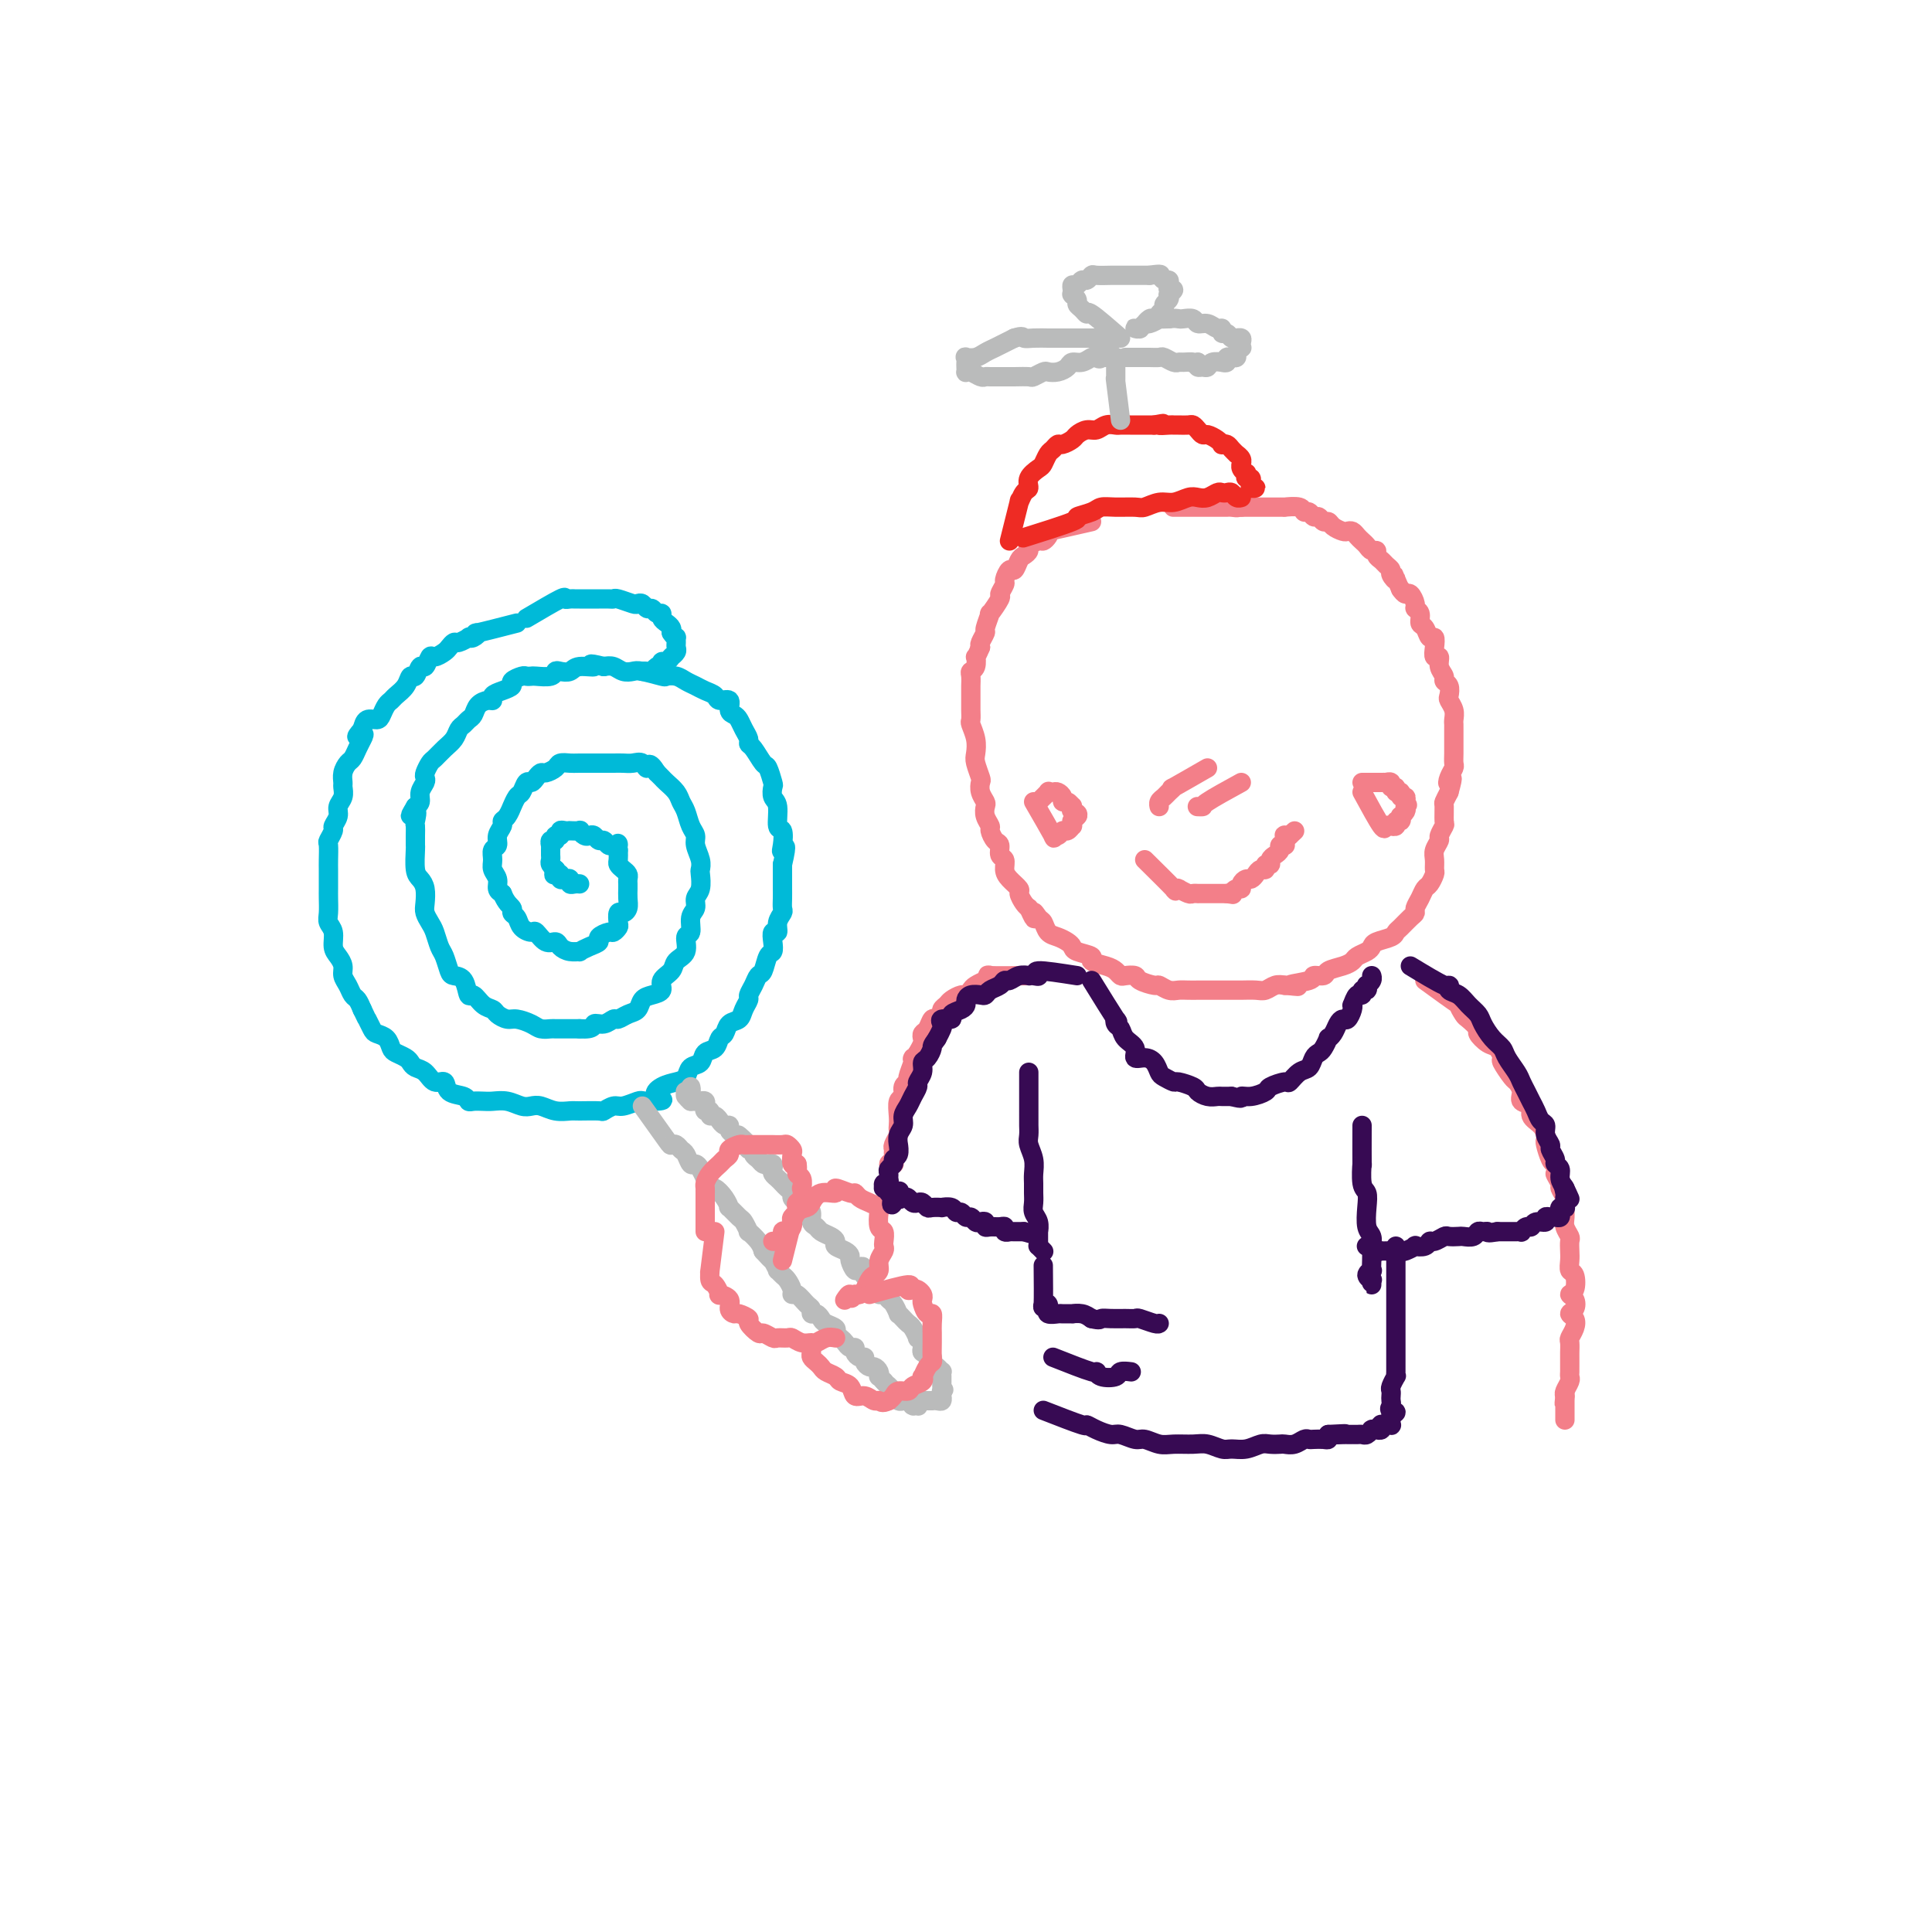 <svg viewBox='0 0 400 400' version='1.1' xmlns='http://www.w3.org/2000/svg' xmlns:xlink='http://www.w3.org/1999/xlink'><g fill='none' stroke='rgb(0,186,216)' stroke-width='4' stroke-linecap='round' stroke-linejoin='round'><path d='M107,129c-3.402,0.875 -6.805,1.750 -8,2c-1.195,0.250 -0.183,-0.125 0,0c0.183,0.125 -0.461,0.751 -1,1c-0.539,0.249 -0.971,0.122 -1,0c-0.029,-0.122 0.344,-0.240 0,0c-0.344,0.240 -1.405,0.839 -2,1c-0.595,0.161 -0.723,-0.117 -1,0c-0.277,0.117 -0.704,0.628 -1,1c-0.296,0.372 -0.460,0.605 -1,1c-0.540,0.395 -1.454,0.951 -2,1c-0.546,0.049 -0.724,-0.409 -1,0c-0.276,0.409 -0.650,1.685 -1,2c-0.350,0.315 -0.675,-0.329 -1,0c-0.325,0.329 -0.650,1.633 -1,2c-0.350,0.367 -0.724,-0.201 -1,0c-0.276,0.201 -0.456,1.170 -1,2c-0.544,0.830 -1.454,1.519 -2,2c-0.546,0.481 -0.727,0.754 -1,1c-0.273,0.246 -0.637,0.464 -1,1c-0.363,0.536 -0.726,1.391 -1,2c-0.274,0.609 -0.458,0.972 -1,1c-0.542,0.028 -1.440,-0.278 -2,0c-0.560,0.278 -0.780,1.139 -1,2'/><path d='M75,151c-2.179,2.511 -0.625,1.288 0,1c0.625,-0.288 0.321,0.359 0,1c-0.321,0.641 -0.660,1.275 -1,2c-0.340,0.725 -0.680,1.541 -1,2c-0.320,0.459 -0.621,0.560 -1,1c-0.379,0.440 -0.838,1.220 -1,2c-0.162,0.780 -0.028,1.559 0,2c0.028,0.441 -0.049,0.542 0,1c0.049,0.458 0.224,1.273 0,2c-0.224,0.727 -0.849,1.365 -1,2c-0.151,0.635 0.170,1.268 0,2c-0.170,0.732 -0.830,1.565 -1,2c-0.170,0.435 0.151,0.473 0,1c-0.151,0.527 -0.772,1.545 -1,2c-0.228,0.455 -0.061,0.349 0,1c0.061,0.651 0.016,2.060 0,3c-0.016,0.940 -0.004,1.410 0,2c0.004,0.590 0.000,1.299 0,2c-0.000,0.701 0.004,1.394 0,2c-0.004,0.606 -0.016,1.125 0,2c0.016,0.875 0.060,2.107 0,3c-0.060,0.893 -0.222,1.446 0,2c0.222,0.554 0.829,1.107 1,2c0.171,0.893 -0.095,2.126 0,3c0.095,0.874 0.550,1.390 1,2c0.450,0.610 0.894,1.314 1,2c0.106,0.686 -0.126,1.352 0,2c0.126,0.648 0.611,1.277 1,2c0.389,0.723 0.682,1.541 1,2c0.318,0.459 0.662,0.560 1,1c0.338,0.440 0.669,1.220 1,2'/><path d='M75,209c1.103,2.357 0.859,1.749 1,2c0.141,0.251 0.667,1.363 1,2c0.333,0.637 0.474,0.801 1,1c0.526,0.199 1.436,0.435 2,1c0.564,0.565 0.780,1.461 1,2c0.220,0.539 0.443,0.720 1,1c0.557,0.280 1.447,0.657 2,1c0.553,0.343 0.768,0.650 1,1c0.232,0.350 0.480,0.742 1,1c0.520,0.258 1.313,0.384 2,1c0.687,0.616 1.269,1.724 2,2c0.731,0.276 1.609,-0.280 2,0c0.391,0.280 0.293,1.395 1,2c0.707,0.605 2.219,0.698 3,1c0.781,0.302 0.831,0.812 1,1c0.169,0.188 0.458,0.054 1,0c0.542,-0.054 1.339,-0.028 2,0c0.661,0.028 1.188,0.059 2,0c0.812,-0.059 1.911,-0.208 3,0c1.089,0.208 2.169,0.774 3,1c0.831,0.226 1.414,0.113 2,0c0.586,-0.113 1.177,-0.227 2,0c0.823,0.227 1.879,0.794 3,1c1.121,0.206 2.307,0.051 3,0c0.693,-0.051 0.894,0.001 2,0c1.106,-0.001 3.116,-0.057 4,0c0.884,0.057 0.643,0.225 1,0c0.357,-0.225 1.312,-0.844 2,-1c0.688,-0.156 1.108,0.150 2,0c0.892,-0.150 2.255,-0.757 3,-1c0.745,-0.243 0.873,-0.121 1,0'/><path d='M133,228c6.383,0.035 3.842,-0.376 3,-1c-0.842,-0.624 0.016,-1.461 1,-2c0.984,-0.539 2.094,-0.778 3,-1c0.906,-0.222 1.609,-0.425 2,-1c0.391,-0.575 0.472,-1.520 1,-2c0.528,-0.480 1.504,-0.495 2,-1c0.496,-0.505 0.513,-1.501 1,-2c0.487,-0.499 1.444,-0.500 2,-1c0.556,-0.500 0.712,-1.499 1,-2c0.288,-0.501 0.708,-0.505 1,-1c0.292,-0.495 0.456,-1.480 1,-2c0.544,-0.520 1.469,-0.576 2,-1c0.531,-0.424 0.667,-1.217 1,-2c0.333,-0.783 0.863,-1.556 1,-2c0.137,-0.444 -0.118,-0.561 0,-1c0.118,-0.439 0.610,-1.202 1,-2c0.390,-0.798 0.679,-1.631 1,-2c0.321,-0.369 0.673,-0.275 1,-1c0.327,-0.725 0.627,-2.270 1,-3c0.373,-0.730 0.817,-0.646 1,-1c0.183,-0.354 0.105,-1.145 0,-2c-0.105,-0.855 -0.238,-1.772 0,-2c0.238,-0.228 0.849,0.235 1,0c0.151,-0.235 -0.156,-1.166 0,-2c0.156,-0.834 0.774,-1.569 1,-2c0.226,-0.431 0.061,-0.557 0,-1c-0.061,-0.443 -0.016,-1.204 0,-2c0.016,-0.796 0.004,-1.626 0,-2c-0.004,-0.374 -0.001,-0.293 0,-1c0.001,-0.707 0.000,-2.202 0,-3c-0.000,-0.798 -0.000,-0.899 0,-1'/><path d='M162,179c1.242,-5.308 0.348,-3.580 0,-3c-0.348,0.580 -0.150,0.010 0,-1c0.150,-1.010 0.250,-2.460 0,-3c-0.250,-0.540 -0.851,-0.170 -1,-1c-0.149,-0.830 0.153,-2.860 0,-4c-0.153,-1.140 -0.761,-1.388 -1,-2c-0.239,-0.612 -0.109,-1.586 0,-2c0.109,-0.414 0.197,-0.268 0,-1c-0.197,-0.732 -0.679,-2.342 -1,-3c-0.321,-0.658 -0.481,-0.364 -1,-1c-0.519,-0.636 -1.396,-2.201 -2,-3c-0.604,-0.799 -0.935,-0.830 -1,-1c-0.065,-0.170 0.136,-0.478 0,-1c-0.136,-0.522 -0.609,-1.258 -1,-2c-0.391,-0.742 -0.700,-1.490 -1,-2c-0.300,-0.510 -0.590,-0.781 -1,-1c-0.410,-0.219 -0.939,-0.387 -1,-1c-0.061,-0.613 0.346,-1.670 0,-2c-0.346,-0.330 -1.444,0.066 -2,0c-0.556,-0.066 -0.571,-0.596 -1,-1c-0.429,-0.404 -1.271,-0.683 -2,-1c-0.729,-0.317 -1.344,-0.672 -2,-1c-0.656,-0.328 -1.352,-0.627 -2,-1c-0.648,-0.373 -1.248,-0.818 -2,-1c-0.752,-0.182 -1.658,-0.100 -2,0c-0.342,0.100 -0.122,0.219 -1,0c-0.878,-0.219 -2.854,-0.777 -4,-1c-1.146,-0.223 -1.462,-0.111 -2,0c-0.538,0.111 -1.299,0.222 -2,0c-0.701,-0.222 -1.343,-0.778 -2,-1c-0.657,-0.222 -1.328,-0.111 -2,0'/><path d='M125,138c-4.318,-1.067 -2.113,-0.234 -2,0c0.113,0.234 -1.866,-0.130 -3,0c-1.134,0.130 -1.425,0.753 -2,1c-0.575,0.247 -1.435,0.119 -2,0c-0.565,-0.119 -0.834,-0.228 -1,0c-0.166,0.228 -0.228,0.792 -1,1c-0.772,0.208 -2.253,0.059 -3,0c-0.747,-0.059 -0.759,-0.027 -1,0c-0.241,0.027 -0.711,0.049 -1,0c-0.289,-0.049 -0.397,-0.168 -1,0c-0.603,0.168 -1.702,0.623 -2,1c-0.298,0.377 0.205,0.675 0,1c-0.205,0.325 -1.120,0.678 -2,1c-0.880,0.322 -1.727,0.615 -2,1c-0.273,0.385 0.029,0.863 0,1c-0.029,0.137 -0.389,-0.065 -1,0c-0.611,0.065 -1.473,0.398 -2,1c-0.527,0.602 -0.718,1.474 -1,2c-0.282,0.526 -0.656,0.707 -1,1c-0.344,0.293 -0.659,0.698 -1,1c-0.341,0.302 -0.707,0.499 -1,1c-0.293,0.501 -0.513,1.304 -1,2c-0.487,0.696 -1.241,1.286 -2,2c-0.759,0.714 -1.523,1.553 -2,2c-0.477,0.447 -0.668,0.504 -1,1c-0.332,0.496 -0.806,1.432 -1,2c-0.194,0.568 -0.107,0.768 0,1c0.107,0.232 0.235,0.495 0,1c-0.235,0.505 -0.832,1.251 -1,2c-0.168,0.749 0.095,1.500 0,2c-0.095,0.500 -0.547,0.750 -1,1'/><path d='M86,167c-2.011,3.364 -0.539,1.273 0,1c0.539,-0.273 0.145,1.272 0,2c-0.145,0.728 -0.039,0.639 0,1c0.039,0.361 0.013,1.171 0,2c-0.013,0.829 -0.014,1.677 0,2c0.014,0.323 0.042,0.121 0,1c-0.042,0.879 -0.156,2.840 0,4c0.156,1.160 0.581,1.518 1,2c0.419,0.482 0.833,1.087 1,2c0.167,0.913 0.086,2.136 0,3c-0.086,0.864 -0.178,1.371 0,2c0.178,0.629 0.625,1.380 1,2c0.375,0.620 0.677,1.108 1,2c0.323,0.892 0.668,2.187 1,3c0.332,0.813 0.653,1.144 1,2c0.347,0.856 0.722,2.238 1,3c0.278,0.762 0.458,0.905 1,1c0.542,0.095 1.444,0.144 2,1c0.556,0.856 0.764,2.519 1,3c0.236,0.481 0.500,-0.221 1,0c0.500,0.221 1.235,1.365 2,2c0.765,0.635 1.560,0.761 2,1c0.440,0.239 0.526,0.590 1,1c0.474,0.410 1.335,0.881 2,1c0.665,0.119 1.133,-0.112 2,0c0.867,0.112 2.132,0.566 3,1c0.868,0.434 1.337,0.848 2,1c0.663,0.152 1.518,0.041 2,0c0.482,-0.041 0.591,-0.011 1,0c0.409,0.011 1.117,0.003 2,0c0.883,-0.003 1.942,-0.002 3,0'/><path d='M120,213c3.218,0.220 2.763,-0.729 3,-1c0.237,-0.271 1.167,0.136 2,0c0.833,-0.136 1.571,-0.814 2,-1c0.429,-0.186 0.551,0.119 1,0c0.449,-0.119 1.224,-0.661 2,-1c0.776,-0.339 1.551,-0.475 2,-1c0.449,-0.525 0.572,-1.439 1,-2c0.428,-0.561 1.160,-0.770 2,-1c0.840,-0.230 1.788,-0.483 2,-1c0.212,-0.517 -0.312,-1.298 0,-2c0.312,-0.702 1.461,-1.324 2,-2c0.539,-0.676 0.469,-1.406 1,-2c0.531,-0.594 1.663,-1.051 2,-2c0.337,-0.949 -0.121,-2.390 0,-3c0.121,-0.610 0.821,-0.389 1,-1c0.179,-0.611 -0.162,-2.055 0,-3c0.162,-0.945 0.828,-1.390 1,-2c0.172,-0.610 -0.149,-1.384 0,-2c0.149,-0.616 0.768,-1.075 1,-2c0.232,-0.925 0.077,-2.317 0,-3c-0.077,-0.683 -0.076,-0.657 0,-1c0.076,-0.343 0.228,-1.054 0,-2c-0.228,-0.946 -0.835,-2.126 -1,-3c-0.165,-0.874 0.111,-1.441 0,-2c-0.111,-0.559 -0.611,-1.109 -1,-2c-0.389,-0.891 -0.668,-2.123 -1,-3c-0.332,-0.877 -0.719,-1.401 -1,-2c-0.281,-0.599 -0.457,-1.274 -1,-2c-0.543,-0.726 -1.454,-1.503 -2,-2c-0.546,-0.497 -0.727,-0.713 -1,-1c-0.273,-0.287 -0.636,-0.643 -1,-1'/><path d='M136,160c-1.810,-2.950 -1.835,-1.326 -2,-1c-0.165,0.326 -0.468,-0.645 -1,-1c-0.532,-0.355 -1.291,-0.095 -2,0c-0.709,0.095 -1.366,0.025 -2,0c-0.634,-0.025 -1.243,-0.007 -2,0c-0.757,0.007 -1.660,0.001 -2,0c-0.340,-0.001 -0.118,0.002 -1,0c-0.882,-0.002 -2.870,-0.011 -4,0c-1.130,0.011 -1.402,0.041 -2,0c-0.598,-0.041 -1.522,-0.152 -2,0c-0.478,0.152 -0.509,0.567 -1,1c-0.491,0.433 -1.441,0.885 -2,1c-0.559,0.115 -0.727,-0.106 -1,0c-0.273,0.106 -0.650,0.538 -1,1c-0.350,0.462 -0.672,0.955 -1,1c-0.328,0.045 -0.662,-0.358 -1,0c-0.338,0.358 -0.682,1.476 -1,2c-0.318,0.524 -0.611,0.455 -1,1c-0.389,0.545 -0.874,1.703 -1,2c-0.126,0.297 0.106,-0.269 0,0c-0.106,0.269 -0.549,1.371 -1,2c-0.451,0.629 -0.909,0.783 -1,1c-0.091,0.217 0.186,0.495 0,1c-0.186,0.505 -0.836,1.238 -1,2c-0.164,0.762 0.156,1.555 0,2c-0.156,0.445 -0.789,0.543 -1,1c-0.211,0.457 -0.001,1.274 0,2c0.001,0.726 -0.206,1.359 0,2c0.206,0.641 0.825,1.288 1,2c0.175,0.712 -0.093,1.489 0,2c0.093,0.511 0.546,0.755 1,1'/><path d='M104,185c0.776,2.020 1.718,2.570 2,3c0.282,0.430 -0.094,0.740 0,1c0.094,0.260 0.658,0.470 1,1c0.342,0.530 0.463,1.381 1,2c0.537,0.619 1.491,1.006 2,1c0.509,-0.006 0.573,-0.404 1,0c0.427,0.404 1.219,1.611 2,2c0.781,0.389 1.553,-0.038 2,0c0.447,0.038 0.570,0.543 1,1c0.430,0.457 1.167,0.865 2,1c0.833,0.135 1.762,-0.005 2,0c0.238,0.005 -0.217,0.155 0,0c0.217,-0.155 1.104,-0.615 2,-1c0.896,-0.385 1.799,-0.695 2,-1c0.201,-0.305 -0.300,-0.605 0,-1c0.300,-0.395 1.400,-0.884 2,-1c0.600,-0.116 0.699,0.141 1,0c0.301,-0.141 0.802,-0.681 1,-1c0.198,-0.319 0.091,-0.417 0,-1c-0.091,-0.583 -0.168,-1.651 0,-2c0.168,-0.349 0.581,0.023 1,0c0.419,-0.023 0.844,-0.440 1,-1c0.156,-0.560 0.043,-1.263 0,-2c-0.043,-0.737 -0.014,-1.507 0,-2c0.014,-0.493 0.014,-0.710 0,-1c-0.014,-0.290 -0.042,-0.654 0,-1c0.042,-0.346 0.155,-0.673 0,-1c-0.155,-0.327 -0.578,-0.655 -1,-1c-0.422,-0.345 -0.844,-0.708 -1,-1c-0.156,-0.292 -0.044,-0.512 0,-1c0.044,-0.488 0.022,-1.244 0,-2'/><path d='M128,176c-0.262,-2.078 0.085,-1.274 0,-1c-0.085,0.274 -0.600,0.017 -1,0c-0.400,-0.017 -0.685,0.205 -1,0c-0.315,-0.205 -0.661,-0.839 -1,-1c-0.339,-0.161 -0.669,0.149 -1,0c-0.331,-0.149 -0.661,-0.758 -1,-1c-0.339,-0.242 -0.687,-0.117 -1,0c-0.313,0.117 -0.591,0.228 -1,0c-0.409,-0.228 -0.949,-0.793 -1,-1c-0.051,-0.207 0.389,-0.057 0,0c-0.389,0.057 -1.606,0.019 -2,0c-0.394,-0.019 0.034,-0.020 0,0c-0.034,0.020 -0.530,0.062 -1,0c-0.470,-0.062 -0.914,-0.228 -1,0c-0.086,0.228 0.187,0.850 0,1c-0.187,0.150 -0.835,-0.171 -1,0c-0.165,0.171 0.152,0.833 0,1c-0.152,0.167 -0.773,-0.163 -1,0c-0.227,0.163 -0.061,0.817 0,1c0.061,0.183 0.015,-0.106 0,0c-0.015,0.106 -0.000,0.606 0,1c0.000,0.394 -0.014,0.680 0,1c0.014,0.320 0.055,0.673 0,1c-0.055,0.327 -0.207,0.626 0,1c0.207,0.374 0.773,0.821 1,1c0.227,0.179 0.113,0.089 0,0'/><path d='M115,180c-0.528,1.480 -0.348,1.180 0,1c0.348,-0.180 0.863,-0.241 1,0c0.137,0.241 -0.104,0.782 0,1c0.104,0.218 0.553,0.111 1,0c0.447,-0.111 0.890,-0.226 1,0c0.110,0.226 -0.114,0.793 0,1c0.114,0.207 0.566,0.056 1,0c0.434,-0.056 0.848,-0.015 1,0c0.152,0.015 0.041,0.004 0,0c-0.041,-0.004 -0.011,-0.001 0,0c0.011,0.001 0.003,0.000 0,0c-0.003,-0.000 -0.001,-0.000 0,0c0.001,0.000 0.000,0.000 0,0'/><path d='M109,128c2.868,-1.691 5.736,-3.381 7,-4c1.264,-0.619 0.924,-0.166 1,0c0.076,0.166 0.569,0.044 1,0c0.431,-0.044 0.802,-0.012 1,0c0.198,0.012 0.225,0.003 1,0c0.775,-0.003 2.300,-0.002 3,0c0.700,0.002 0.576,0.004 1,0c0.424,-0.004 1.395,-0.015 2,0c0.605,0.015 0.845,0.055 1,0c0.155,-0.055 0.227,-0.207 1,0c0.773,0.207 2.249,0.772 3,1c0.751,0.228 0.778,0.118 1,0c0.222,-0.118 0.638,-0.243 1,0c0.362,0.243 0.671,0.853 1,1c0.329,0.147 0.679,-0.168 1,0c0.321,0.168 0.611,0.818 1,1c0.389,0.182 0.875,-0.106 1,0c0.125,0.106 -0.111,0.606 0,1c0.111,0.394 0.568,0.683 1,1c0.432,0.317 0.838,0.662 1,1c0.162,0.338 0.081,0.669 0,1'/><path d='M139,131c0.536,0.858 0.877,1.003 1,1c0.123,-0.003 0.029,-0.155 0,0c-0.029,0.155 0.006,0.616 0,1c-0.006,0.384 -0.053,0.690 0,1c0.053,0.310 0.208,0.623 0,1c-0.208,0.377 -0.777,0.818 -1,1c-0.223,0.182 -0.098,0.105 0,0c0.098,-0.105 0.171,-0.238 0,0c-0.171,0.238 -0.585,0.847 -1,1c-0.415,0.153 -0.832,-0.151 -1,0c-0.168,0.151 -0.086,0.759 0,1c0.086,0.241 0.177,0.117 0,0c-0.177,-0.117 -0.622,-0.228 -1,0c-0.378,0.228 -0.690,0.793 -1,1c-0.310,0.207 -0.619,0.055 -1,0c-0.381,-0.055 -0.834,-0.015 -1,0c-0.166,0.015 -0.045,0.004 0,0c0.045,-0.004 0.013,-0.001 0,0c-0.013,0.001 -0.006,0.001 0,0'/></g>
<g fill='none' stroke='rgb(186,187,187)' stroke-width='4' stroke-linecap='round' stroke-linejoin='round'><path d='M133,229c2.024,2.838 4.048,5.676 5,7c0.952,1.324 0.832,1.133 1,1c0.168,-0.133 0.622,-0.208 1,0c0.378,0.208 0.679,0.699 1,1c0.321,0.301 0.663,0.412 1,1c0.337,0.588 0.668,1.654 1,2c0.332,0.346 0.665,-0.028 1,0c0.335,0.028 0.670,0.458 1,1c0.330,0.542 0.653,1.197 1,2c0.347,0.803 0.718,1.754 1,2c0.282,0.246 0.475,-0.214 1,0c0.525,0.214 1.383,1.103 2,2c0.617,0.897 0.993,1.804 1,2c0.007,0.196 -0.354,-0.317 0,0c0.354,0.317 1.422,1.464 2,2c0.578,0.536 0.666,0.461 1,1c0.334,0.539 0.914,1.691 1,2c0.086,0.309 -0.323,-0.224 0,0c0.323,0.224 1.378,1.207 2,2c0.622,0.793 0.811,1.397 1,2'/><path d='M158,259c4.051,4.553 1.677,0.936 1,0c-0.677,-0.936 0.343,0.809 1,2c0.657,1.191 0.950,1.828 1,2c0.050,0.172 -0.145,-0.121 0,0c0.145,0.121 0.629,0.658 1,1c0.371,0.342 0.628,0.491 1,1c0.372,0.509 0.860,1.379 1,2c0.140,0.621 -0.068,0.993 0,1c0.068,0.007 0.414,-0.353 1,0c0.586,0.353 1.414,1.418 2,2c0.586,0.582 0.929,0.681 1,1c0.071,0.319 -0.131,0.859 0,1c0.131,0.141 0.595,-0.117 1,0c0.405,0.117 0.753,0.609 1,1c0.247,0.391 0.395,0.682 1,1c0.605,0.318 1.667,0.664 2,1c0.333,0.336 -0.065,0.664 0,1c0.065,0.336 0.591,0.681 1,1c0.409,0.319 0.701,0.611 1,1c0.299,0.389 0.606,0.874 1,1c0.394,0.126 0.875,-0.107 1,0c0.125,0.107 -0.107,0.554 0,1c0.107,0.446 0.553,0.889 1,1c0.447,0.111 0.894,-0.111 1,0c0.106,0.111 -0.129,0.556 0,1c0.129,0.444 0.622,0.889 1,1c0.378,0.111 0.640,-0.111 1,0c0.360,0.111 0.818,0.556 1,1c0.182,0.444 0.087,0.889 0,1c-0.087,0.111 -0.168,-0.111 0,0c0.168,0.111 0.584,0.556 1,1'/><path d='M183,286c4.029,4.338 1.602,1.683 1,1c-0.602,-0.683 0.622,0.605 1,1c0.378,0.395 -0.091,-0.104 0,0c0.091,0.104 0.741,0.813 1,1c0.259,0.187 0.126,-0.146 0,0c-0.126,0.146 -0.245,0.770 0,1c0.245,0.230 0.854,0.065 1,0c0.146,-0.065 -0.171,-0.032 0,0c0.171,0.032 0.829,0.061 1,0c0.171,-0.061 -0.147,-0.213 0,0c0.147,0.213 0.758,0.790 1,1c0.242,0.210 0.117,0.052 0,0c-0.117,-0.052 -0.224,0.000 0,0c0.224,-0.000 0.778,-0.053 1,0c0.222,0.053 0.112,0.210 0,0c-0.112,-0.210 -0.226,-0.788 0,-1c0.226,-0.212 0.792,-0.057 1,0c0.208,0.057 0.058,0.015 0,0c-0.058,-0.015 -0.026,-0.004 0,0c0.026,0.004 0.045,0.001 0,0c-0.045,-0.001 -0.153,-0.001 0,0c0.153,0.001 0.567,0.001 1,0c0.433,-0.001 0.887,-0.004 1,0c0.113,0.004 -0.113,0.015 0,0c0.113,-0.015 0.566,-0.056 1,0c0.434,0.056 0.848,0.208 1,0c0.152,-0.208 0.041,-0.777 0,-1c-0.041,-0.223 -0.011,-0.098 0,0c0.011,0.098 0.003,0.171 0,0c-0.003,-0.171 -0.002,-0.585 0,-1'/><path d='M195,288c0.774,-0.476 0.207,-0.165 0,0c-0.207,0.165 -0.056,0.184 0,0c0.056,-0.184 0.015,-0.570 0,-1c-0.015,-0.430 -0.004,-0.904 0,-1c0.004,-0.096 0.002,0.185 0,0c-0.002,-0.185 -0.003,-0.837 0,-1c0.003,-0.163 0.011,0.164 0,0c-0.011,-0.164 -0.040,-0.819 0,-1c0.040,-0.181 0.150,0.110 0,0c-0.150,-0.110 -0.561,-0.622 -1,-1c-0.439,-0.378 -0.906,-0.622 -1,-1c-0.094,-0.378 0.185,-0.889 0,-1c-0.185,-0.111 -0.833,0.178 -1,0c-0.167,-0.178 0.147,-0.822 0,-1c-0.147,-0.178 -0.757,0.112 -1,0c-0.243,-0.112 -0.121,-0.625 0,-1c0.121,-0.375 0.240,-0.611 0,-1c-0.240,-0.389 -0.837,-0.930 -1,-1c-0.163,-0.070 0.110,0.331 0,0c-0.110,-0.331 -0.603,-1.393 -1,-2c-0.397,-0.607 -0.698,-0.758 -1,-1c-0.302,-0.242 -0.606,-0.575 -1,-1c-0.394,-0.425 -0.879,-0.941 -1,-1c-0.121,-0.059 0.121,0.339 0,0c-0.121,-0.339 -0.606,-1.414 -1,-2c-0.394,-0.586 -0.697,-0.681 -1,-1c-0.303,-0.319 -0.606,-0.862 -1,-1c-0.394,-0.138 -0.879,0.128 -1,0c-0.121,-0.128 0.121,-0.650 0,-1c-0.121,-0.350 -0.606,-0.529 -1,-1c-0.394,-0.471 -0.697,-1.236 -1,-2'/><path d='M180,264c-2.498,-3.644 -1.243,-0.755 -1,0c0.243,0.755 -0.525,-0.624 -1,-1c-0.475,-0.376 -0.657,0.250 -1,0c-0.343,-0.250 -0.848,-1.376 -1,-2c-0.152,-0.624 0.048,-0.744 0,-1c-0.048,-0.256 -0.345,-0.646 -1,-1c-0.655,-0.354 -1.667,-0.673 -2,-1c-0.333,-0.327 0.012,-0.664 0,-1c-0.012,-0.336 -0.381,-0.671 -1,-1c-0.619,-0.329 -1.489,-0.652 -2,-1c-0.511,-0.348 -0.662,-0.719 -1,-1c-0.338,-0.281 -0.864,-0.471 -1,-1c-0.136,-0.529 0.117,-1.399 0,-2c-0.117,-0.601 -0.605,-0.935 -1,-1c-0.395,-0.065 -0.697,0.137 -1,0c-0.303,-0.137 -0.606,-0.614 -1,-1c-0.394,-0.386 -0.879,-0.681 -1,-1c-0.121,-0.319 0.122,-0.663 0,-1c-0.122,-0.337 -0.607,-0.667 -1,-1c-0.393,-0.333 -0.693,-0.667 -1,-1c-0.307,-0.333 -0.621,-0.664 -1,-1c-0.379,-0.336 -0.823,-0.678 -1,-1c-0.177,-0.322 -0.089,-0.625 0,-1c0.089,-0.375 0.177,-0.821 0,-1c-0.177,-0.179 -0.621,-0.090 -1,0c-0.379,0.090 -0.694,0.183 -1,0c-0.306,-0.183 -0.604,-0.640 -1,-1c-0.396,-0.360 -0.890,-0.622 -1,-1c-0.110,-0.378 0.163,-0.871 0,-1c-0.163,-0.129 -0.761,0.106 -1,0c-0.239,-0.106 -0.120,-0.553 0,-1'/><path d='M155,237c-4.030,-4.113 -1.606,-0.894 -1,0c0.606,0.894 -0.608,-0.535 -1,-1c-0.392,-0.465 0.036,0.034 0,0c-0.036,-0.034 -0.535,-0.602 -1,-1c-0.465,-0.398 -0.894,-0.627 -1,-1c-0.106,-0.373 0.113,-0.888 0,-1c-0.113,-0.112 -0.556,0.181 -1,0c-0.444,-0.181 -0.888,-0.837 -1,-1c-0.112,-0.163 0.110,0.168 0,0c-0.110,-0.168 -0.551,-0.833 -1,-1c-0.449,-0.167 -0.905,0.165 -1,0c-0.095,-0.165 0.170,-0.828 0,-1c-0.170,-0.172 -0.777,0.146 -1,0c-0.223,-0.146 -0.064,-0.757 0,-1c0.064,-0.243 0.031,-0.118 0,0c-0.031,0.118 -0.060,0.228 0,0c0.060,-0.228 0.208,-0.793 0,-1c-0.208,-0.207 -0.774,-0.055 -1,0c-0.226,0.055 -0.113,0.015 0,0c0.113,-0.015 0.226,-0.004 0,0c-0.226,0.004 -0.793,0.001 -1,0c-0.207,-0.001 -0.055,-0.000 0,0c0.055,0.000 0.015,0.000 0,0c-0.015,-0.000 -0.003,-0.000 0,0c0.003,0.000 -0.003,0.000 0,0c0.003,-0.000 0.015,-0.000 0,0c-0.015,0.000 -0.055,0.000 0,0c0.055,-0.000 0.207,-0.000 0,0c-0.207,0.000 -0.773,0.000 -1,0c-0.227,-0.000 -0.113,-0.000 0,0'/><path d='M143,228c-1.858,-1.618 -0.501,-1.165 0,-1c0.501,0.165 0.148,0.040 0,0c-0.148,-0.040 -0.092,0.003 0,0c0.092,-0.003 0.220,-0.054 0,0c-0.220,0.054 -0.787,0.212 -1,0c-0.213,-0.212 -0.071,-0.792 0,-1c0.071,-0.208 0.072,-0.042 0,0c-0.072,0.042 -0.215,-0.040 0,0c0.215,0.040 0.789,0.203 1,0c0.211,-0.203 0.060,-0.772 0,-1c-0.060,-0.228 -0.030,-0.114 0,0'/></g>
<g fill='none' stroke='rgb(243,127,137)' stroke-width='4' stroke-linecap='round' stroke-linejoin='round'><path d='M226,108c-3.797,0.867 -7.593,1.734 -9,2c-1.407,0.266 -0.423,-0.069 0,0c0.423,0.069 0.286,0.543 0,1c-0.286,0.457 -0.721,0.896 -1,1c-0.279,0.104 -0.403,-0.128 -1,0c-0.597,0.128 -1.665,0.617 -2,1c-0.335,0.383 0.065,0.661 0,1c-0.065,0.339 -0.596,0.739 -1,1c-0.404,0.261 -0.681,0.383 -1,1c-0.319,0.617 -0.678,1.728 -1,2c-0.322,0.272 -0.606,-0.294 -1,0c-0.394,0.294 -0.898,1.450 -1,2c-0.102,0.550 0.198,0.495 0,1c-0.198,0.505 -0.894,1.572 -1,2c-0.106,0.428 0.379,0.218 0,1c-0.379,0.782 -1.622,2.556 -2,3c-0.378,0.444 0.109,-0.442 0,0c-0.109,0.442 -0.813,2.211 -1,3c-0.187,0.789 0.142,0.597 0,1c-0.142,0.403 -0.755,1.401 -1,2c-0.245,0.599 -0.123,0.800 0,1'/><path d='M203,134c-1.171,2.821 -1.098,1.873 -1,2c0.098,0.127 0.223,1.329 0,2c-0.223,0.671 -0.792,0.813 -1,1c-0.208,0.187 -0.056,0.420 0,1c0.056,0.580 0.015,1.507 0,2c-0.015,0.493 -0.005,0.550 0,1c0.005,0.450 0.005,1.292 0,2c-0.005,0.708 -0.015,1.282 0,2c0.015,0.718 0.056,1.580 0,2c-0.056,0.420 -0.207,0.396 0,1c0.207,0.604 0.774,1.835 1,3c0.226,1.165 0.112,2.265 0,3c-0.112,0.735 -0.223,1.104 0,2c0.223,0.896 0.778,2.319 1,3c0.222,0.681 0.111,0.619 0,1c-0.111,0.381 -0.222,1.205 0,2c0.222,0.795 0.777,1.560 1,2c0.223,0.440 0.115,0.556 0,1c-0.115,0.444 -0.237,1.217 0,2c0.237,0.783 0.833,1.576 1,2c0.167,0.424 -0.095,0.480 0,1c0.095,0.520 0.547,1.504 1,2c0.453,0.496 0.908,0.503 1,1c0.092,0.497 -0.178,1.485 0,2c0.178,0.515 0.803,0.557 1,1c0.197,0.443 -0.035,1.288 0,2c0.035,0.712 0.338,1.290 1,2c0.662,0.710 1.683,1.551 2,2c0.317,0.449 -0.068,0.505 0,1c0.068,0.495 0.591,1.427 1,2c0.409,0.573 0.705,0.786 1,1'/><path d='M213,188c1.727,3.887 1.043,1.605 1,1c-0.043,-0.605 0.555,0.468 1,1c0.445,0.532 0.736,0.524 1,1c0.264,0.476 0.502,1.437 1,2c0.498,0.563 1.256,0.728 2,1c0.744,0.272 1.475,0.650 2,1c0.525,0.350 0.844,0.671 1,1c0.156,0.329 0.150,0.665 1,1c0.850,0.335 2.557,0.668 3,1c0.443,0.332 -0.377,0.664 0,1c0.377,0.336 1.951,0.678 3,1c1.049,0.322 1.574,0.625 2,1c0.426,0.375 0.752,0.823 1,1c0.248,0.177 0.419,0.085 1,0c0.581,-0.085 1.573,-0.163 2,0c0.427,0.163 0.288,0.565 1,1c0.712,0.435 2.273,0.901 3,1c0.727,0.099 0.619,-0.170 1,0c0.381,0.170 1.252,0.778 2,1c0.748,0.222 1.374,0.060 2,0c0.626,-0.060 1.252,-0.016 2,0c0.748,0.016 1.618,0.004 2,0c0.382,-0.004 0.275,-0.001 1,0c0.725,0.001 2.281,0.000 3,0c0.719,-0.000 0.601,0.001 1,0c0.399,-0.001 1.314,-0.004 2,0c0.686,0.004 1.142,0.015 2,0c0.858,-0.015 2.116,-0.056 3,0c0.884,0.056 1.392,0.207 2,0c0.608,-0.207 1.317,-0.774 2,-1c0.683,-0.226 1.342,-0.113 2,0'/><path d='M266,204c5.251,0.353 1.380,0.235 1,0c-0.380,-0.235 2.731,-0.588 4,-1c1.269,-0.412 0.697,-0.884 1,-1c0.303,-0.116 1.481,0.124 2,0c0.519,-0.124 0.380,-0.610 1,-1c0.620,-0.390 1.998,-0.682 3,-1c1.002,-0.318 1.629,-0.663 2,-1c0.371,-0.337 0.488,-0.668 1,-1c0.512,-0.332 1.419,-0.667 2,-1c0.581,-0.333 0.837,-0.666 1,-1c0.163,-0.334 0.232,-0.671 1,-1c0.768,-0.329 2.234,-0.652 3,-1c0.766,-0.348 0.831,-0.723 1,-1c0.169,-0.277 0.440,-0.458 1,-1c0.560,-0.542 1.407,-1.445 2,-2c0.593,-0.555 0.932,-0.764 1,-1c0.068,-0.236 -0.136,-0.501 0,-1c0.136,-0.499 0.611,-1.232 1,-2c0.389,-0.768 0.693,-1.571 1,-2c0.307,-0.429 0.617,-0.485 1,-1c0.383,-0.515 0.839,-1.490 1,-2c0.161,-0.510 0.028,-0.555 0,-1c-0.028,-0.445 0.049,-1.289 0,-2c-0.049,-0.711 -0.223,-1.288 0,-2c0.223,-0.712 0.845,-1.561 1,-2c0.155,-0.439 -0.155,-0.470 0,-1c0.155,-0.530 0.776,-1.559 1,-2c0.224,-0.441 0.050,-0.293 0,-1c-0.050,-0.707 0.025,-2.267 0,-3c-0.025,-0.733 -0.150,-0.638 0,-1c0.150,-0.362 0.575,-1.181 1,-2'/><path d='M300,164c1.254,-4.444 0.389,-2.556 0,-2c-0.389,0.556 -0.300,-0.222 0,-1c0.300,-0.778 0.813,-1.555 1,-2c0.187,-0.445 0.050,-0.557 0,-1c-0.050,-0.443 -0.013,-1.218 0,-2c0.013,-0.782 0.003,-1.571 0,-2c-0.003,-0.429 0.000,-0.499 0,-1c-0.000,-0.501 -0.004,-1.434 0,-2c0.004,-0.566 0.015,-0.767 0,-1c-0.015,-0.233 -0.055,-0.500 0,-1c0.055,-0.500 0.207,-1.233 0,-2c-0.207,-0.767 -0.772,-1.567 -1,-2c-0.228,-0.433 -0.118,-0.500 0,-1c0.118,-0.500 0.243,-1.434 0,-2c-0.243,-0.566 -0.853,-0.763 -1,-1c-0.147,-0.237 0.171,-0.514 0,-1c-0.171,-0.486 -0.830,-1.182 -1,-2c-0.170,-0.818 0.147,-1.758 0,-2c-0.147,-0.242 -0.760,0.215 -1,0c-0.240,-0.215 -0.107,-1.103 0,-2c0.107,-0.897 0.187,-1.802 0,-2c-0.187,-0.198 -0.643,0.312 -1,0c-0.357,-0.312 -0.617,-1.444 -1,-2c-0.383,-0.556 -0.890,-0.535 -1,-1c-0.110,-0.465 0.178,-1.416 0,-2c-0.178,-0.584 -0.821,-0.800 -1,-1c-0.179,-0.200 0.107,-0.383 0,-1c-0.107,-0.617 -0.606,-1.666 -1,-2c-0.394,-0.334 -0.684,0.047 -1,0c-0.316,-0.047 -0.658,-0.524 -1,-1'/><path d='M290,122c-1.864,-4.273 -1.024,-2.454 -1,-2c0.024,0.454 -0.768,-0.455 -1,-1c-0.232,-0.545 0.096,-0.724 0,-1c-0.096,-0.276 -0.617,-0.647 -1,-1c-0.383,-0.353 -0.627,-0.686 -1,-1c-0.373,-0.314 -0.873,-0.609 -1,-1c-0.127,-0.391 0.121,-0.878 0,-1c-0.121,-0.122 -0.610,0.121 -1,0c-0.390,-0.121 -0.682,-0.607 -1,-1c-0.318,-0.393 -0.661,-0.693 -1,-1c-0.339,-0.307 -0.672,-0.621 -1,-1c-0.328,-0.379 -0.651,-0.824 -1,-1c-0.349,-0.176 -0.723,-0.085 -1,0c-0.277,0.085 -0.455,0.162 -1,0c-0.545,-0.162 -1.455,-0.564 -2,-1c-0.545,-0.436 -0.723,-0.905 -1,-1c-0.277,-0.095 -0.652,0.186 -1,0c-0.348,-0.186 -0.668,-0.838 -1,-1c-0.332,-0.162 -0.675,0.167 -1,0c-0.325,-0.167 -0.631,-0.829 -1,-1c-0.369,-0.171 -0.799,0.150 -1,0c-0.201,-0.150 -0.172,-0.772 -1,-1c-0.828,-0.228 -2.512,-0.061 -3,0c-0.488,0.061 0.221,0.016 0,0c-0.221,-0.016 -1.372,-0.004 -2,0c-0.628,0.004 -0.731,0.001 -1,0c-0.269,-0.001 -0.702,-0.000 -1,0c-0.298,0.000 -0.461,0.000 -1,0c-0.539,-0.000 -1.453,-0.000 -2,0c-0.547,0.000 -0.728,0.000 -1,0c-0.272,-0.000 -0.636,-0.000 -1,0'/><path d='M257,105c-3.735,-0.774 -1.573,-0.207 -1,0c0.573,0.207 -0.442,0.056 -1,0c-0.558,-0.056 -0.660,-0.015 -1,0c-0.340,0.015 -0.917,0.004 -1,0c-0.083,-0.004 0.328,-0.001 0,0c-0.328,0.001 -1.393,0.000 -2,0c-0.607,-0.000 -0.754,-0.000 -1,0c-0.246,0.000 -0.592,0.000 -1,0c-0.408,-0.000 -0.879,-0.000 -1,0c-0.121,0.000 0.108,0.000 0,0c-0.108,-0.000 -0.555,-0.000 -1,0c-0.445,0.000 -0.890,0.000 -1,0c-0.110,-0.000 0.115,-0.000 0,0c-0.115,0.000 -0.571,0.000 -1,0c-0.429,-0.000 -0.833,-0.000 -1,0c-0.167,0.000 -0.097,0.000 0,0c0.097,-0.000 0.222,-0.000 0,0c-0.222,0.000 -0.792,0.000 -1,0c-0.208,-0.000 -0.056,-0.000 0,0c0.056,0.000 0.015,0.000 0,0c-0.015,-0.000 -0.004,-0.000 0,0c0.004,0.000 0.002,0.000 0,0'/><path d='M237,178c2.565,2.535 5.130,5.071 6,6c0.870,0.929 0.044,0.253 0,0c-0.044,-0.253 0.695,-0.082 1,0c0.305,0.082 0.177,0.074 0,0c-0.177,-0.074 -0.402,-0.216 0,0c0.402,0.216 1.431,0.790 2,1c0.569,0.210 0.677,0.056 1,0c0.323,-0.056 0.860,-0.015 1,0c0.140,0.015 -0.117,0.004 0,0c0.117,-0.004 0.610,-0.001 1,0c0.390,0.001 0.678,0.000 1,0c0.322,-0.000 0.677,-0.000 1,0c0.323,0.000 0.612,0.000 1,0c0.388,-0.000 0.874,-0.000 1,0c0.126,0.000 -0.107,0.000 0,0c0.107,-0.000 0.553,-0.000 1,0'/><path d='M254,185c1.885,0.219 1.096,0.265 1,0c-0.096,-0.265 0.499,-0.841 1,-1c0.501,-0.159 0.908,0.098 1,0c0.092,-0.098 -0.130,-0.552 0,-1c0.130,-0.448 0.613,-0.889 1,-1c0.387,-0.111 0.677,0.110 1,0c0.323,-0.110 0.679,-0.550 1,-1c0.321,-0.450 0.607,-0.908 1,-1c0.393,-0.092 0.893,0.183 1,0c0.107,-0.183 -0.177,-0.822 0,-1c0.177,-0.178 0.817,0.106 1,0c0.183,-0.106 -0.091,-0.603 0,-1c0.091,-0.397 0.546,-0.695 1,-1c0.454,-0.305 0.906,-0.617 1,-1c0.094,-0.383 -0.171,-0.839 0,-1c0.171,-0.161 0.778,-0.029 1,0c0.222,0.029 0.060,-0.045 0,0c-0.060,0.045 -0.016,0.208 0,0c0.016,-0.208 0.004,-0.787 0,-1c-0.004,-0.213 -0.001,-0.061 0,0c0.001,0.061 -0.001,0.030 0,0c0.001,-0.030 0.004,-0.061 0,0c-0.004,0.061 -0.015,0.212 0,0c0.015,-0.212 0.056,-0.789 0,-1c-0.056,-0.211 -0.207,-0.057 0,0c0.207,0.057 0.774,0.016 1,0c0.226,-0.016 0.113,-0.008 0,0'/><path d='M267,173c2.022,-1.867 0.578,-0.533 0,0c-0.578,0.533 -0.289,0.267 0,0'/><path d='M214,166c1.714,2.967 3.429,5.935 4,7c0.571,1.065 -0.001,0.229 0,0c0.001,-0.229 0.575,0.150 1,0c0.425,-0.150 0.703,-0.829 1,-1c0.297,-0.171 0.615,0.165 1,0c0.385,-0.165 0.839,-0.833 1,-1c0.161,-0.167 0.029,0.165 0,0c-0.029,-0.165 0.044,-0.828 0,-1c-0.044,-0.172 -0.204,0.146 0,0c0.204,-0.146 0.773,-0.756 1,-1c0.227,-0.244 0.114,-0.122 0,0'/><path d='M223,169c0.546,-0.786 -0.588,-0.750 -1,-1c-0.412,-0.250 -0.100,-0.784 0,-1c0.100,-0.216 -0.011,-0.113 0,0c0.011,0.113 0.143,0.237 0,0c-0.143,-0.237 -0.563,-0.834 -1,-1c-0.437,-0.166 -0.892,0.100 -1,0c-0.108,-0.100 0.130,-0.564 0,-1c-0.130,-0.436 -0.629,-0.843 -1,-1c-0.371,-0.157 -0.615,-0.063 -1,0c-0.385,0.063 -0.911,0.094 -1,0c-0.089,-0.094 0.260,-0.313 0,0c-0.260,0.313 -1.130,1.156 -2,2'/><path d='M282,164c1.610,2.959 3.220,5.918 4,7c0.780,1.082 0.730,0.286 1,0c0.270,-0.286 0.861,-0.061 1,0c0.139,0.061 -0.173,-0.040 0,0c0.173,0.040 0.830,0.222 1,0c0.170,-0.222 -0.147,-0.847 0,-1c0.147,-0.153 0.758,0.166 1,0c0.242,-0.166 0.117,-0.818 0,-1c-0.117,-0.182 -0.224,0.105 0,0c0.224,-0.105 0.778,-0.601 1,-1c0.222,-0.399 0.111,-0.699 0,-1'/><path d='M291,167c0.772,-0.630 0.203,-0.206 0,0c-0.203,0.206 -0.039,0.195 0,0c0.039,-0.195 -0.046,-0.573 0,-1c0.046,-0.427 0.224,-0.903 0,-1c-0.224,-0.097 -0.849,0.185 -1,0c-0.151,-0.185 0.171,-0.838 0,-1c-0.171,-0.162 -0.834,0.167 -1,0c-0.166,-0.167 0.167,-0.829 0,-1c-0.167,-0.171 -0.833,0.150 -1,0c-0.167,-0.150 0.164,-0.772 0,-1c-0.164,-0.228 -0.823,-0.061 -1,0c-0.177,0.061 0.128,0.016 0,0c-0.128,-0.016 -0.688,-0.004 -1,0c-0.312,0.004 -0.375,0.001 -1,0c-0.625,-0.001 -1.813,-0.001 -3,0'/></g>
<g fill='none' stroke='rgb(238,43,36)' stroke-width='4' stroke-linecap='round' stroke-linejoin='round'><path d='M213,111c-1.010,0.315 -2.020,0.631 0,0c2.020,-0.631 7.071,-2.207 9,-3c1.929,-0.793 0.737,-0.801 1,-1c0.263,-0.199 1.981,-0.588 3,-1c1.019,-0.412 1.340,-0.846 2,-1c0.660,-0.154 1.660,-0.026 3,0c1.340,0.026 3.020,-0.049 4,0c0.980,0.049 1.260,0.223 2,0c0.740,-0.223 1.941,-0.843 3,-1c1.059,-0.157 1.975,0.150 3,0c1.025,-0.150 2.158,-0.758 3,-1c0.842,-0.242 1.391,-0.117 2,0c0.609,0.117 1.276,0.227 2,0c0.724,-0.227 1.503,-0.789 2,-1c0.497,-0.211 0.711,-0.071 1,0c0.289,0.071 0.652,0.071 1,0c0.348,-0.071 0.681,-0.215 1,0c0.319,0.215 0.624,0.789 1,1c0.376,0.211 0.822,0.060 1,0c0.178,-0.060 0.089,-0.030 0,0'/><path d='M209,112c0.866,-3.437 1.733,-6.874 2,-8c0.267,-1.126 -0.065,0.059 0,0c0.065,-0.059 0.528,-1.363 1,-2c0.472,-0.637 0.953,-0.608 1,-1c0.047,-0.392 -0.338,-1.204 0,-2c0.338,-0.796 1.400,-1.576 2,-2c0.600,-0.424 0.737,-0.491 1,-1c0.263,-0.509 0.652,-1.460 1,-2c0.348,-0.540 0.656,-0.669 1,-1c0.344,-0.331 0.725,-0.863 1,-1c0.275,-0.137 0.444,0.122 1,0c0.556,-0.122 1.500,-0.625 2,-1c0.500,-0.375 0.558,-0.622 1,-1c0.442,-0.378 1.269,-0.886 2,-1c0.731,-0.114 1.366,0.166 2,0c0.634,-0.166 1.268,-0.776 2,-1c0.732,-0.224 1.561,-0.060 2,0c0.439,0.060 0.488,0.016 1,0c0.512,-0.016 1.488,-0.004 2,0c0.512,0.004 0.561,0.001 1,0c0.439,-0.001 1.268,-0.000 2,0c0.732,0.000 1.366,0.000 2,0'/><path d='M239,88c3.213,-0.619 1.246,-0.166 1,0c-0.246,0.166 1.229,0.044 2,0c0.771,-0.044 0.836,-0.009 1,0c0.164,0.009 0.425,-0.008 1,0c0.575,0.008 1.462,0.040 2,0c0.538,-0.040 0.725,-0.151 1,0c0.275,0.151 0.638,0.566 1,1c0.362,0.434 0.723,0.887 1,1c0.277,0.113 0.470,-0.114 1,0c0.530,0.114 1.399,0.569 2,1c0.601,0.431 0.936,0.837 1,1c0.064,0.163 -0.141,0.081 0,0c0.141,-0.081 0.630,-0.163 1,0c0.370,0.163 0.621,0.569 1,1c0.379,0.431 0.886,0.885 1,1c0.114,0.115 -0.167,-0.110 0,0c0.167,0.110 0.780,0.555 1,1c0.220,0.445 0.045,0.889 0,1c-0.045,0.111 0.039,-0.110 0,0c-0.039,0.110 -0.203,0.550 0,1c0.203,0.450 0.772,0.909 1,1c0.228,0.091 0.114,-0.187 0,0c-0.114,0.187 -0.228,0.838 0,1c0.228,0.162 0.798,-0.167 1,0c0.202,0.167 0.036,0.829 0,1c-0.036,0.171 0.057,-0.150 0,0c-0.057,0.150 -0.264,0.772 0,1c0.264,0.228 0.999,0.061 1,0c0.001,-0.061 -0.730,-0.016 -1,0c-0.270,0.016 -0.077,0.005 0,0c0.077,-0.005 0.039,-0.002 0,0'/></g>
<g fill='none' stroke='rgb(186,187,187)' stroke-width='4' stroke-linecap='round' stroke-linejoin='round'><path d='M232,87c-0.423,-3.378 -0.845,-6.755 -1,-8c-0.155,-1.245 -0.041,-0.357 0,0c0.041,0.357 0.011,0.184 0,0c-0.011,-0.184 -0.003,-0.379 0,-1c0.003,-0.621 0.001,-1.669 0,-2c-0.001,-0.331 -0.000,0.055 0,0c0.000,-0.055 -0.000,-0.551 0,-1c0.000,-0.449 0.001,-0.852 0,-1c-0.001,-0.148 -0.004,-0.040 0,0c0.004,0.040 0.015,0.011 0,0c-0.015,-0.011 -0.057,-0.003 0,0c0.057,0.003 0.211,0.001 0,0c-0.211,-0.001 -0.788,-0.000 -1,0c-0.212,0.000 -0.060,0.000 0,0c0.060,-0.000 0.026,-0.000 0,0c-0.026,0.000 -0.046,0.000 0,0c0.046,-0.000 0.156,-0.000 0,0c-0.156,0.000 -0.578,0.000 -1,0'/><path d='M229,74c-0.640,-2.016 -0.739,-0.555 -1,0c-0.261,0.555 -0.685,0.204 -1,0c-0.315,-0.204 -0.521,-0.261 -1,0c-0.479,0.261 -1.232,0.841 -2,1c-0.768,0.159 -1.553,-0.102 -2,0c-0.447,0.102 -0.558,0.567 -1,1c-0.442,0.433 -1.216,0.834 -2,1c-0.784,0.166 -1.579,0.097 -2,0c-0.421,-0.097 -0.470,-0.222 -1,0c-0.530,0.222 -1.541,0.792 -2,1c-0.459,0.208 -0.364,0.056 -1,0c-0.636,-0.056 -2.002,-0.015 -3,0c-0.998,0.015 -1.628,0.005 -2,0c-0.372,-0.005 -0.484,-0.005 -1,0c-0.516,0.005 -1.434,0.015 -2,0c-0.566,-0.015 -0.779,-0.056 -1,0c-0.221,0.056 -0.452,0.208 -1,0c-0.548,-0.208 -1.415,-0.777 -2,-1c-0.585,-0.223 -0.888,-0.102 -1,0c-0.112,0.102 -0.032,0.185 0,0c0.032,-0.185 0.014,-0.637 0,-1c-0.014,-0.363 -0.026,-0.636 0,-1c0.026,-0.364 0.090,-0.818 0,-1c-0.090,-0.182 -0.333,-0.090 0,0c0.333,0.090 1.244,0.179 2,0c0.756,-0.179 1.357,-0.625 2,-1c0.643,-0.375 1.327,-0.678 2,-1c0.673,-0.322 1.335,-0.663 2,-1c0.665,-0.337 1.332,-0.668 2,-1'/><path d='M210,70c1.925,-0.619 1.737,-0.166 2,0c0.263,0.166 0.976,0.044 2,0c1.024,-0.044 2.358,-0.012 3,0c0.642,0.012 0.592,0.003 1,0c0.408,-0.003 1.275,-0.001 2,0c0.725,0.001 1.309,0.000 2,0c0.691,-0.000 1.491,-0.000 2,0c0.509,0.000 0.728,0.000 1,0c0.272,-0.000 0.599,-0.000 1,0c0.401,0.000 0.878,0.000 1,0c0.122,-0.000 -0.111,-0.000 0,0c0.111,0.000 0.565,0.000 1,0c0.435,-0.000 0.853,-0.001 1,0c0.147,0.001 0.025,0.005 0,0c-0.025,-0.005 0.046,-0.019 0,0c-0.046,0.019 -0.208,0.071 0,0c0.208,-0.071 0.788,-0.267 1,0c0.212,0.267 0.057,0.995 0,1c-0.057,0.005 -0.016,-0.713 0,-1c0.016,-0.287 0.008,-0.144 0,0'/><path d='M232,70c-2.444,-2.137 -4.889,-4.274 -6,-5c-1.111,-0.726 -0.890,-0.041 -1,0c-0.110,0.041 -0.551,-0.564 -1,-1c-0.449,-0.436 -0.905,-0.705 -1,-1c-0.095,-0.295 0.171,-0.618 0,-1c-0.171,-0.382 -0.779,-0.824 -1,-1c-0.221,-0.176 -0.056,-0.084 0,0c0.056,0.084 0.004,0.162 0,0c-0.004,-0.162 0.040,-0.564 0,-1c-0.040,-0.436 -0.165,-0.905 0,-1c0.165,-0.095 0.619,0.185 1,0c0.381,-0.185 0.687,-0.834 1,-1c0.313,-0.166 0.632,0.152 1,0c0.368,-0.152 0.783,-0.773 1,-1c0.217,-0.227 0.234,-0.061 1,0c0.766,0.061 2.280,0.016 3,0c0.720,-0.016 0.644,-0.004 1,0c0.356,0.004 1.142,0.001 2,0c0.858,-0.001 1.787,-0.000 2,0c0.213,0.000 -0.289,0.000 0,0c0.289,-0.000 1.368,-0.000 2,0c0.632,0.000 0.816,0.000 1,0'/><path d='M238,57c2.940,-0.447 2.291,-0.065 2,0c-0.291,0.065 -0.223,-0.189 0,0c0.223,0.189 0.600,0.820 1,1c0.400,0.180 0.821,-0.091 1,0c0.179,0.091 0.114,0.546 0,1c-0.114,0.454 -0.278,0.909 0,1c0.278,0.091 0.999,-0.183 1,0c0.001,0.183 -0.717,0.823 -1,1c-0.283,0.177 -0.133,-0.107 0,0c0.133,0.107 0.247,0.607 0,1c-0.247,0.393 -0.854,0.680 -1,1c-0.146,0.320 0.168,0.673 0,1c-0.168,0.327 -0.820,0.628 -1,1c-0.180,0.372 0.110,0.817 0,1c-0.110,0.183 -0.622,0.105 -1,0c-0.378,-0.105 -0.622,-0.239 -1,0c-0.378,0.239 -0.889,0.849 -1,1c-0.111,0.151 0.180,-0.156 0,0c-0.180,0.156 -0.830,0.775 -1,1c-0.170,0.225 0.140,0.056 0,0c-0.140,-0.056 -0.729,0.000 -1,0c-0.271,-0.000 -0.222,-0.056 0,0c0.222,0.056 0.618,0.225 1,0c0.382,-0.225 0.749,-0.845 1,-1c0.251,-0.155 0.387,0.154 1,0c0.613,-0.154 1.704,-0.772 2,-1c0.296,-0.228 -0.201,-0.065 0,0c0.201,0.065 1.101,0.033 2,0'/><path d='M242,66c1.196,-0.159 1.685,-0.058 2,0c0.315,0.058 0.455,0.072 1,0c0.545,-0.072 1.495,-0.231 2,0c0.505,0.231 0.565,0.850 1,1c0.435,0.150 1.244,-0.171 2,0c0.756,0.171 1.459,0.834 2,1c0.541,0.166 0.919,-0.166 1,0c0.081,0.166 -0.137,0.829 0,1c0.137,0.171 0.629,-0.151 1,0c0.371,0.151 0.621,0.775 1,1c0.379,0.225 0.886,0.050 1,0c0.114,-0.050 -0.164,0.024 0,0c0.164,-0.024 0.772,-0.147 1,0c0.228,0.147 0.076,0.565 0,1c-0.076,0.435 -0.077,0.887 0,1c0.077,0.113 0.232,-0.113 0,0c-0.232,0.113 -0.851,0.565 -1,1c-0.149,0.435 0.171,0.852 0,1c-0.171,0.148 -0.834,0.026 -1,0c-0.166,-0.026 0.165,0.046 0,0c-0.165,-0.046 -0.827,-0.208 -1,0c-0.173,0.208 0.143,0.787 0,1c-0.143,0.213 -0.745,0.061 -1,0c-0.255,-0.061 -0.162,-0.031 0,0c0.162,0.031 0.394,0.061 0,0c-0.394,-0.061 -1.412,-0.215 -2,0c-0.588,0.215 -0.745,0.800 -1,1c-0.255,0.200 -0.607,0.015 -1,0c-0.393,-0.015 -0.827,0.138 -1,0c-0.173,-0.138 -0.087,-0.569 0,-1'/><path d='M248,75c-1.511,0.463 -0.790,0.120 -1,0c-0.210,-0.120 -1.351,-0.018 -2,0c-0.649,0.018 -0.807,-0.048 -1,0c-0.193,0.048 -0.423,0.209 -1,0c-0.577,-0.209 -1.502,-0.788 -2,-1c-0.498,-0.212 -0.568,-0.057 -1,0c-0.432,0.057 -1.225,0.015 -2,0c-0.775,-0.015 -1.532,-0.004 -2,0c-0.468,0.004 -0.648,0.001 -1,0c-0.352,-0.001 -0.878,-0.000 -1,0c-0.122,0.000 0.159,0.000 0,0c-0.159,-0.000 -0.760,-0.000 -1,0c-0.240,0.000 -0.120,0.000 0,0'/></g>
<g fill='none' stroke='rgb(243,127,137)' stroke-width='4' stroke-linecap='round' stroke-linejoin='round'><path d='M146,255c0.001,-3.407 0.002,-6.813 0,-8c-0.002,-1.187 -0.008,-0.153 0,0c0.008,0.153 0.029,-0.575 0,-1c-0.029,-0.425 -0.109,-0.548 0,-1c0.109,-0.452 0.406,-1.234 1,-2c0.594,-0.766 1.486,-1.515 2,-2c0.514,-0.485 0.649,-0.704 1,-1c0.351,-0.296 0.919,-0.668 1,-1c0.081,-0.332 -0.325,-0.625 0,-1c0.325,-0.375 1.381,-0.833 2,-1c0.619,-0.167 0.801,-0.045 1,0c0.199,0.045 0.416,0.012 1,0c0.584,-0.012 1.536,-0.003 2,0c0.464,0.003 0.439,-0.000 1,0c0.561,0.000 1.709,0.003 2,0c0.291,-0.003 -0.276,-0.013 0,0c0.276,0.013 1.394,0.049 2,0c0.606,-0.049 0.701,-0.185 1,0c0.299,0.185 0.802,0.689 1,1c0.198,0.311 0.092,0.430 0,1c-0.092,0.570 -0.169,1.591 0,2c0.169,0.409 0.585,0.204 1,0'/><path d='M165,241c0.249,1.046 -0.128,1.660 0,2c0.128,0.340 0.763,0.406 1,1c0.237,0.594 0.077,1.717 0,2c-0.077,0.283 -0.072,-0.275 0,0c0.072,0.275 0.212,1.383 0,2c-0.212,0.617 -0.775,0.743 -1,1c-0.225,0.257 -0.112,0.646 0,1c0.112,0.354 0.224,0.674 0,1c-0.224,0.326 -0.782,0.660 -1,1c-0.218,0.340 -0.096,0.687 0,1c0.096,0.313 0.165,0.592 0,1c-0.165,0.408 -0.565,0.947 -1,1c-0.435,0.053 -0.905,-0.378 -1,0c-0.095,0.378 0.184,1.565 0,2c-0.184,0.435 -0.833,0.116 -1,0c-0.167,-0.116 0.147,-0.031 0,0c-0.147,0.031 -0.756,0.009 -1,0c-0.244,-0.009 -0.122,-0.004 0,0'/><path d='M148,255c-0.428,3.438 -0.857,6.876 -1,8c-0.143,1.124 -0.002,-0.067 0,0c0.002,0.067 -0.135,1.393 0,2c0.135,0.607 0.543,0.495 1,1c0.457,0.505 0.963,1.628 1,2c0.037,0.372 -0.395,-0.006 0,0c0.395,0.006 1.616,0.397 2,1c0.384,0.603 -0.071,1.417 0,2c0.071,0.583 0.667,0.935 1,1c0.333,0.065 0.403,-0.155 1,0c0.597,0.155 1.722,0.686 2,1c0.278,0.314 -0.292,0.410 0,1c0.292,0.590 1.444,1.675 2,2c0.556,0.325 0.515,-0.110 1,0c0.485,0.110 1.495,0.765 2,1c0.505,0.235 0.507,0.049 1,0c0.493,-0.049 1.479,0.041 2,0c0.521,-0.041 0.576,-0.211 1,0c0.424,0.211 1.216,0.802 2,1c0.784,0.198 1.561,0.001 2,0c0.439,-0.001 0.541,0.192 1,0c0.459,-0.192 1.274,-0.769 2,-1c0.726,-0.231 1.363,-0.115 2,0'/><path d='M162,261c0.861,-3.435 1.722,-6.869 2,-8c0.278,-1.131 -0.026,0.043 0,0c0.026,-0.043 0.383,-1.303 1,-2c0.617,-0.697 1.493,-0.833 2,-1c0.507,-0.167 0.644,-0.366 1,-1c0.356,-0.634 0.932,-1.701 2,-2c1.068,-0.299 2.628,0.172 3,0c0.372,-0.172 -0.445,-0.985 0,-1c0.445,-0.015 2.151,0.770 3,1c0.849,0.230 0.841,-0.095 1,0c0.159,0.095 0.487,0.611 1,1c0.513,0.389 1.213,0.653 2,1c0.787,0.347 1.661,0.779 2,1c0.339,0.221 0.143,0.230 0,1c-0.143,0.770 -0.233,2.300 0,3c0.233,0.700 0.791,0.572 1,1c0.209,0.428 0.071,1.414 0,2c-0.071,0.586 -0.075,0.773 0,1c0.075,0.227 0.227,0.494 0,1c-0.227,0.506 -0.834,1.253 -1,2c-0.166,0.747 0.110,1.496 0,2c-0.110,0.504 -0.607,0.762 -1,1c-0.393,0.238 -0.683,0.456 -1,1c-0.317,0.544 -0.662,1.416 -1,2c-0.338,0.584 -0.668,0.881 -1,1c-0.332,0.119 -0.666,0.059 -1,0'/><path d='M177,268c-1.094,1.641 -0.829,0.244 -1,0c-0.171,-0.244 -0.777,0.665 -1,1c-0.223,0.335 -0.064,0.096 0,0c0.064,-0.096 0.032,-0.048 0,0'/><path d='M180,268c3.406,-0.957 6.811,-1.914 8,-2c1.189,-0.086 0.161,0.698 0,1c-0.161,0.302 0.545,0.121 1,0c0.455,-0.121 0.661,-0.182 1,0c0.339,0.182 0.813,0.608 1,1c0.187,0.392 0.089,0.752 0,1c-0.089,0.248 -0.167,0.385 0,1c0.167,0.615 0.581,1.709 1,2c0.419,0.291 0.844,-0.222 1,0c0.156,0.222 0.041,1.180 0,2c-0.041,0.820 -0.010,1.501 0,2c0.010,0.499 -0.000,0.815 0,1c0.000,0.185 0.010,0.239 0,1c-0.010,0.761 -0.042,2.227 0,3c0.042,0.773 0.157,0.851 0,1c-0.157,0.149 -0.585,0.368 -1,1c-0.415,0.632 -0.817,1.676 -1,2c-0.183,0.324 -0.147,-0.072 0,0c0.147,0.072 0.404,0.611 0,1c-0.404,0.389 -1.470,0.629 -2,1c-0.530,0.371 -0.523,0.873 -1,1c-0.477,0.127 -1.436,-0.120 -2,0c-0.564,0.120 -0.733,0.606 -1,1c-0.267,0.394 -0.634,0.697 -1,1'/><path d='M184,290c-1.500,0.755 -1.749,0.143 -2,0c-0.251,-0.143 -0.505,0.183 -1,0c-0.495,-0.183 -1.231,-0.875 -2,-1c-0.769,-0.125 -1.572,0.317 -2,0c-0.428,-0.317 -0.482,-1.394 -1,-2c-0.518,-0.606 -1.501,-0.740 -2,-1c-0.499,-0.260 -0.516,-0.647 -1,-1c-0.484,-0.353 -1.436,-0.672 -2,-1c-0.564,-0.328 -0.740,-0.666 -1,-1c-0.260,-0.334 -0.606,-0.664 -1,-1c-0.394,-0.336 -0.838,-0.678 -1,-1c-0.162,-0.322 -0.044,-0.625 0,-1c0.044,-0.375 0.012,-0.821 0,-1c-0.012,-0.179 -0.006,-0.089 0,0'/><path d='M213,202c-3.415,0.032 -6.831,0.064 -8,0c-1.169,-0.064 -0.092,-0.225 0,0c0.092,0.225 -0.802,0.835 -1,1c-0.198,0.165 0.299,-0.114 0,0c-0.299,0.114 -1.393,0.622 -2,1c-0.607,0.378 -0.726,0.626 -1,1c-0.274,0.374 -0.704,0.874 -1,1c-0.296,0.126 -0.457,-0.121 -1,0c-0.543,0.121 -1.469,0.611 -2,1c-0.531,0.389 -0.667,0.677 -1,1c-0.333,0.323 -0.863,0.682 -1,1c-0.137,0.318 0.117,0.596 0,1c-0.117,0.404 -0.606,0.935 -1,1c-0.394,0.065 -0.693,-0.334 -1,0c-0.307,0.334 -0.621,1.402 -1,2c-0.379,0.598 -0.823,0.727 -1,1c-0.177,0.273 -0.086,0.689 0,1c0.086,0.311 0.167,0.517 0,1c-0.167,0.483 -0.584,1.241 -1,2'/><path d='M190,218c-1.327,1.913 -1.144,1.194 -1,1c0.144,-0.194 0.250,0.137 0,1c-0.250,0.863 -0.855,2.257 -1,3c-0.145,0.743 0.171,0.836 0,1c-0.171,0.164 -0.830,0.401 -1,1c-0.170,0.599 0.150,1.561 0,2c-0.150,0.439 -0.771,0.354 -1,1c-0.229,0.646 -0.065,2.022 0,3c0.065,0.978 0.032,1.557 0,2c-0.032,0.443 -0.061,0.749 0,1c0.061,0.251 0.214,0.448 0,1c-0.214,0.552 -0.794,1.458 -1,2c-0.206,0.542 -0.037,0.720 0,1c0.037,0.280 -0.057,0.664 0,1c0.057,0.336 0.264,0.626 0,1c-0.264,0.374 -0.999,0.832 -1,1c-0.001,0.168 0.730,0.045 1,0c0.270,-0.045 0.077,-0.013 0,0c-0.077,0.013 -0.039,0.006 0,0'/><path d='M295,203c2.985,2.170 5.971,4.340 7,5c1.029,0.660 0.102,-0.189 0,0c-0.102,0.189 0.619,1.417 1,2c0.381,0.583 0.420,0.522 1,1c0.580,0.478 1.701,1.494 2,2c0.299,0.506 -0.223,0.501 0,1c0.223,0.499 1.191,1.504 2,2c0.809,0.496 1.459,0.485 2,1c0.541,0.515 0.972,1.555 1,2c0.028,0.445 -0.349,0.294 0,1c0.349,0.706 1.422,2.268 2,3c0.578,0.732 0.661,0.633 1,1c0.339,0.367 0.935,1.200 1,2c0.065,0.800 -0.399,1.566 0,2c0.399,0.434 1.662,0.537 2,1c0.338,0.463 -0.250,1.288 0,2c0.250,0.712 1.338,1.311 2,2c0.662,0.689 0.898,1.466 1,2c0.102,0.534 0.068,0.823 0,1c-0.068,0.177 -0.172,0.240 0,1c0.172,0.760 0.621,2.217 1,3c0.379,0.783 0.690,0.891 1,1'/><path d='M322,241c1.637,3.744 0.228,2.105 0,2c-0.228,-0.105 0.724,1.323 1,2c0.276,0.677 -0.123,0.604 0,1c0.123,0.396 0.769,1.262 1,2c0.231,0.738 0.048,1.349 0,2c-0.048,0.651 0.040,1.343 0,2c-0.040,0.657 -0.207,1.278 0,2c0.207,0.722 0.786,1.546 1,2c0.214,0.454 0.061,0.539 0,1c-0.061,0.461 -0.029,1.297 0,2c0.029,0.703 0.056,1.274 0,2c-0.056,0.726 -0.194,1.608 0,2c0.194,0.392 0.719,0.294 1,1c0.281,0.706 0.319,2.217 0,3c-0.319,0.783 -0.996,0.839 -1,1c-0.004,0.161 0.665,0.427 1,1c0.335,0.573 0.335,1.453 0,2c-0.335,0.547 -1.004,0.761 -1,1c0.004,0.239 0.681,0.501 1,1c0.319,0.499 0.282,1.233 0,2c-0.282,0.767 -0.808,1.568 -1,2c-0.192,0.432 -0.052,0.497 0,1c0.052,0.503 0.014,1.444 0,2c-0.014,0.556 -0.004,0.727 0,1c0.004,0.273 0.002,0.650 0,1c-0.002,0.350 -0.004,0.675 0,1c0.004,0.325 0.015,0.651 0,1c-0.015,0.349 -0.056,0.723 0,1c0.056,0.277 0.207,0.459 0,1c-0.207,0.541 -0.774,1.440 -1,2c-0.226,0.560 -0.113,0.780 0,1'/><path d='M324,289c-0.309,3.342 -0.083,0.698 0,0c0.083,-0.698 0.022,0.549 0,1c-0.022,0.451 -0.006,0.107 0,0c0.006,-0.107 0.002,0.024 0,0c-0.002,-0.024 -0.000,-0.203 0,0c0.000,0.203 0.000,0.787 0,1c-0.000,0.213 -0.000,0.056 0,0c0.000,-0.056 0.000,-0.011 0,0c-0.000,0.011 -0.000,-0.011 0,0c0.000,0.011 0.000,0.056 0,0c-0.000,-0.056 -0.000,-0.211 0,0c0.000,0.211 0.000,0.789 0,1c-0.000,0.211 -0.000,0.057 0,0c0.000,-0.057 0.000,-0.015 0,0c-0.000,0.015 -0.000,0.003 0,0c0.000,-0.003 0.000,0.002 0,0c-0.000,-0.002 -0.000,-0.011 0,0c0.000,0.011 0.000,0.041 0,0c-0.000,-0.041 -0.000,-0.155 0,0c0.000,0.155 0.000,0.577 0,1c-0.000,0.423 -0.000,0.845 0,1c0.000,0.155 0.000,0.041 0,0c-0.000,-0.041 0.000,-0.011 0,0c0.000,0.011 0.000,0.003 0,0c0.000,-0.003 0.000,-0.001 0,0c0.000,0.001 0.000,0.000 0,0c0.000,-0.000 0.000,-0.000 0,0c0.000,0.000 0.000,0.000 0,0'/></g>
<g fill='none' stroke='rgb(55,10,83)' stroke-width='4' stroke-linecap='round' stroke-linejoin='round'><path d='M226,203c2.106,3.407 4.212,6.814 5,8c0.788,1.186 0.258,0.152 0,0c-0.258,-0.152 -0.242,0.580 0,1c0.242,0.420 0.712,0.529 1,1c0.288,0.471 0.395,1.305 1,2c0.605,0.695 1.706,1.251 2,2c0.294,0.749 -0.221,1.692 0,2c0.221,0.308 1.177,-0.019 2,0c0.823,0.019 1.514,0.382 2,1c0.486,0.618 0.768,1.489 1,2c0.232,0.511 0.414,0.661 1,1c0.586,0.339 1.574,0.865 2,1c0.426,0.135 0.289,-0.122 1,0c0.711,0.122 2.270,0.621 3,1c0.730,0.379 0.632,0.637 1,1c0.368,0.363 1.202,0.829 2,1c0.798,0.171 1.561,0.046 2,0c0.439,-0.046 0.554,-0.013 1,0c0.446,0.013 1.223,0.007 2,0'/><path d='M255,227c2.700,0.760 1.950,0.161 2,0c0.050,-0.161 0.902,0.116 2,0c1.098,-0.116 2.444,-0.627 3,-1c0.556,-0.373 0.324,-0.610 1,-1c0.676,-0.390 2.261,-0.934 3,-1c0.739,-0.066 0.632,0.347 1,0c0.368,-0.347 1.212,-1.454 2,-2c0.788,-0.546 1.522,-0.532 2,-1c0.478,-0.468 0.702,-1.417 1,-2c0.298,-0.583 0.671,-0.799 1,-1c0.329,-0.201 0.613,-0.386 1,-1c0.387,-0.614 0.877,-1.657 1,-2c0.123,-0.343 -0.122,0.015 0,0c0.122,-0.015 0.611,-0.403 1,-1c0.389,-0.597 0.679,-1.404 1,-2c0.321,-0.596 0.674,-0.981 1,-1c0.326,-0.019 0.626,0.327 1,0c0.374,-0.327 0.822,-1.326 1,-2c0.178,-0.674 0.085,-1.022 0,-1c-0.085,0.022 -0.163,0.413 0,0c0.163,-0.413 0.566,-1.631 1,-2c0.434,-0.369 0.900,0.112 1,0c0.100,-0.112 -0.166,-0.817 0,-1c0.166,-0.183 0.762,0.158 1,0c0.238,-0.158 0.116,-0.813 0,-1c-0.116,-0.187 -0.227,0.093 0,0c0.227,-0.093 0.793,-0.561 1,-1c0.207,-0.439 0.056,-0.849 0,-1c-0.056,-0.151 -0.016,-0.043 0,0c0.016,0.043 0.008,0.022 0,0'/><path d='M223,202c-3.403,-0.536 -6.805,-1.071 -8,-1c-1.195,0.071 -0.182,0.750 0,1c0.182,0.250 -0.466,0.071 -1,0c-0.534,-0.071 -0.955,-0.034 -1,0c-0.045,0.034 0.287,0.065 0,0c-0.287,-0.065 -1.194,-0.225 -2,0c-0.806,0.225 -1.512,0.834 -2,1c-0.488,0.166 -0.760,-0.113 -1,0c-0.240,0.113 -0.449,0.618 -1,1c-0.551,0.382 -1.444,0.641 -2,1c-0.556,0.359 -0.776,0.817 -1,1c-0.224,0.183 -0.454,0.091 -1,0c-0.546,-0.091 -1.408,-0.179 -2,0c-0.592,0.179 -0.913,0.626 -1,1c-0.087,0.374 0.060,0.674 0,1c-0.060,0.326 -0.328,0.679 -1,1c-0.672,0.321 -1.749,0.610 -2,1c-0.251,0.390 0.322,0.881 0,1c-0.322,0.119 -1.540,-0.133 -2,0c-0.460,0.133 -0.162,0.651 0,1c0.162,0.349 0.189,0.528 0,1c-0.189,0.472 -0.595,1.236 -1,2'/><path d='M194,215c-1.266,1.734 -0.932,1.568 -1,2c-0.068,0.432 -0.539,1.463 -1,2c-0.461,0.537 -0.911,0.581 -1,1c-0.089,0.419 0.184,1.215 0,2c-0.184,0.785 -0.824,1.561 -1,2c-0.176,0.439 0.111,0.540 0,1c-0.111,0.460 -0.622,1.277 -1,2c-0.378,0.723 -0.623,1.350 -1,2c-0.377,0.650 -0.886,1.321 -1,2c-0.114,0.679 0.167,1.366 0,2c-0.167,0.634 -0.781,1.217 -1,2c-0.219,0.783 -0.044,1.768 0,2c0.044,0.232 -0.045,-0.289 0,0c0.045,0.289 0.222,1.387 0,2c-0.222,0.613 -0.844,0.741 -1,1c-0.156,0.259 0.155,0.648 0,1c-0.155,0.352 -0.777,0.668 -1,1c-0.223,0.332 -0.046,0.681 0,1c0.046,0.319 -0.040,0.607 0,1c0.040,0.393 0.207,0.890 0,1c-0.207,0.110 -0.789,-0.167 -1,0c-0.211,0.167 -0.053,0.777 0,1c0.053,0.223 0.000,0.059 0,0c-0.000,-0.059 0.051,-0.012 0,0c-0.051,0.012 -0.206,-0.011 0,0c0.206,0.011 0.773,0.055 1,0c0.227,-0.055 0.112,-0.211 0,0c-0.112,0.211 -0.223,0.788 0,1c0.223,0.212 0.778,0.061 1,0c0.222,-0.061 0.111,-0.030 0,0'/><path d='M185,247c-1.153,4.891 0.465,1.118 1,0c0.535,-1.118 -0.011,0.419 0,1c0.011,0.581 0.580,0.207 1,0c0.420,-0.207 0.690,-0.248 1,0c0.310,0.248 0.659,0.784 1,1c0.341,0.216 0.674,0.110 1,0c0.326,-0.110 0.646,-0.225 1,0c0.354,0.225 0.743,0.791 1,1c0.257,0.209 0.384,0.060 1,0c0.616,-0.060 1.723,-0.031 2,0c0.277,0.031 -0.277,0.065 0,0c0.277,-0.065 1.384,-0.229 2,0c0.616,0.229 0.743,0.850 1,1c0.257,0.150 0.646,-0.170 1,0c0.354,0.170 0.673,0.829 1,1c0.327,0.171 0.661,-0.147 1,0c0.339,0.147 0.681,0.757 1,1c0.319,0.243 0.614,0.118 1,0c0.386,-0.118 0.864,-0.229 1,0c0.136,0.229 -0.070,0.797 0,1c0.070,0.203 0.415,0.040 1,0c0.585,-0.040 1.410,0.042 2,0c0.590,-0.042 0.947,-0.207 1,0c0.053,0.207 -0.197,0.788 0,1c0.197,0.212 0.840,0.057 1,0c0.160,-0.057 -0.164,-0.015 0,0c0.164,0.015 0.815,0.004 1,0c0.185,-0.004 -0.095,-0.001 0,0c0.095,0.001 0.564,0.000 1,0c0.436,-0.000 0.839,-0.000 1,0c0.161,0.000 0.081,0.000 0,0'/><path d='M212,255c4.500,1.333 2.250,0.667 0,0'/><path d='M213,222c0.000,3.294 0.000,6.587 0,8c-0.000,1.413 -0.001,0.944 0,1c0.001,0.056 0.004,0.637 0,1c-0.004,0.363 -0.015,0.510 0,1c0.015,0.490 0.057,1.325 0,2c-0.057,0.675 -0.211,1.192 0,2c0.211,0.808 0.789,1.907 1,3c0.211,1.093 0.056,2.180 0,3c-0.056,0.820 -0.011,1.374 0,2c0.011,0.626 -0.011,1.325 0,2c0.011,0.675 0.056,1.328 0,2c-0.056,0.672 -0.211,1.363 0,2c0.211,0.637 0.789,1.218 1,2c0.211,0.782 0.056,1.764 0,2c-0.056,0.236 -0.011,-0.273 0,0c0.011,0.273 -0.011,1.327 0,2c0.011,0.673 0.055,0.965 0,1c-0.055,0.035 -0.211,-0.186 0,0c0.211,0.186 0.788,0.781 1,1c0.212,0.219 0.061,0.063 0,0c-0.061,-0.063 -0.030,-0.031 0,0'/><path d='M292,200c2.832,1.716 5.665,3.432 7,4c1.335,0.568 1.174,-0.013 1,0c-0.174,0.013 -0.360,0.621 0,1c0.360,0.379 1.265,0.528 2,1c0.735,0.472 1.300,1.267 2,2c0.700,0.733 1.534,1.403 2,2c0.466,0.597 0.562,1.122 1,2c0.438,0.878 1.216,2.108 2,3c0.784,0.892 1.572,1.446 2,2c0.428,0.554 0.496,1.107 1,2c0.504,0.893 1.445,2.126 2,3c0.555,0.874 0.726,1.390 1,2c0.274,0.610 0.652,1.314 1,2c0.348,0.686 0.667,1.352 1,2c0.333,0.648 0.682,1.277 1,2c0.318,0.723 0.606,1.541 1,2c0.394,0.459 0.894,0.561 1,1c0.106,0.439 -0.183,1.217 0,2c0.183,0.783 0.838,1.571 1,2c0.162,0.429 -0.167,0.499 0,1c0.167,0.501 0.832,1.433 1,2c0.168,0.567 -0.161,0.771 0,1c0.161,0.229 0.813,0.485 1,1c0.187,0.515 -0.089,1.290 0,2c0.089,0.710 0.545,1.355 1,2'/><path d='M324,246c2.011,4.443 0.539,1.051 0,0c-0.539,-1.051 -0.144,0.241 0,1c0.144,0.759 0.039,0.987 0,1c-0.039,0.013 -0.011,-0.189 0,0c0.011,0.189 0.004,0.769 0,1c-0.004,0.231 -0.005,0.113 0,0c0.005,-0.113 0.015,-0.223 0,0c-0.015,0.223 -0.057,0.778 0,1c0.057,0.222 0.211,0.111 0,0c-0.211,-0.111 -0.788,-0.222 -1,0c-0.212,0.222 -0.060,0.777 0,1c0.060,0.223 0.028,0.112 0,0c-0.028,-0.112 -0.050,-0.227 0,0c0.050,0.227 0.173,0.797 0,1c-0.173,0.203 -0.642,0.039 -1,0c-0.358,-0.039 -0.607,0.046 -1,0c-0.393,-0.046 -0.931,-0.224 -1,0c-0.069,0.224 0.331,0.848 0,1c-0.331,0.152 -1.394,-0.170 -2,0c-0.606,0.170 -0.754,0.830 -1,1c-0.246,0.170 -0.589,-0.151 -1,0c-0.411,0.151 -0.888,0.772 -1,1c-0.112,0.228 0.143,0.061 0,0c-0.143,-0.061 -0.682,-0.016 -1,0c-0.318,0.016 -0.415,0.004 -1,0c-0.585,-0.004 -1.657,-0.001 -2,0c-0.343,0.001 0.045,0.000 0,0c-0.045,-0.000 -0.522,-0.000 -1,0'/><path d='M310,255c-2.417,0.460 -1.961,0.109 -2,0c-0.039,-0.109 -0.573,0.023 -1,0c-0.427,-0.023 -0.748,-0.202 -1,0c-0.252,0.202 -0.434,0.785 -1,1c-0.566,0.215 -1.517,0.062 -2,0c-0.483,-0.062 -0.497,-0.032 -1,0c-0.503,0.032 -1.495,0.065 -2,0c-0.505,-0.065 -0.521,-0.227 -1,0c-0.479,0.227 -1.419,0.845 -2,1c-0.581,0.155 -0.804,-0.151 -1,0c-0.196,0.151 -0.366,0.758 -1,1c-0.634,0.242 -1.733,0.117 -2,0c-0.267,-0.117 0.297,-0.228 0,0c-0.297,0.228 -1.455,0.793 -2,1c-0.545,0.207 -0.476,0.056 -1,0c-0.524,-0.056 -1.642,-0.015 -2,0c-0.358,0.015 0.045,0.005 0,0c-0.045,-0.005 -0.538,-0.005 -1,0c-0.462,0.005 -0.895,0.015 -1,0c-0.105,-0.015 0.116,-0.057 0,0c-0.116,0.057 -0.571,0.211 -1,0c-0.429,-0.211 -0.833,-0.789 -1,-1c-0.167,-0.211 -0.097,-0.057 0,0c0.097,0.057 0.222,0.015 0,0c-0.222,-0.015 -0.792,-0.004 -1,0c-0.208,0.004 -0.056,0.001 0,0c0.056,-0.001 0.015,-0.000 0,0c-0.015,0.000 -0.004,0.000 0,0c0.004,-0.000 0.002,-0.000 0,0'/><path d='M282,233c-0.008,3.491 -0.016,6.982 0,8c0.016,1.018 0.056,-0.435 0,0c-0.056,0.435 -0.207,2.760 0,4c0.207,1.240 0.774,1.397 1,2c0.226,0.603 0.113,1.652 0,3c-0.113,1.348 -0.226,2.994 0,4c0.226,1.006 0.792,1.374 1,2c0.208,0.626 0.057,1.512 0,2c-0.057,0.488 -0.020,0.578 0,1c0.020,0.422 0.023,1.175 0,2c-0.023,0.825 -0.073,1.722 0,2c0.073,0.278 0.268,-0.064 0,0c-0.268,0.064 -1.000,0.535 -1,1c0.000,0.465 0.732,0.923 1,1c0.268,0.077 0.072,-0.228 0,0c-0.072,0.228 -0.019,0.989 0,1c0.019,0.011 0.005,-0.728 0,-1c-0.005,-0.272 -0.001,-0.078 0,0c0.001,0.078 0.001,0.039 0,0'/><path d='M216,262c0.031,3.372 0.061,6.745 0,8c-0.061,1.255 -0.214,0.393 0,0c0.214,-0.393 0.797,-0.315 1,0c0.203,0.315 0.028,0.869 0,1c-0.028,0.131 0.092,-0.161 0,0c-0.092,0.161 -0.394,0.775 0,1c0.394,0.225 1.485,0.059 2,0c0.515,-0.059 0.456,-0.013 1,0c0.544,0.013 1.692,-0.007 2,0c0.308,0.007 -0.225,0.040 0,0c0.225,-0.040 1.207,-0.154 2,0c0.793,0.154 1.396,0.577 2,1'/><path d='M226,273c1.919,0.464 1.717,0.123 2,0c0.283,-0.123 1.053,-0.029 2,0c0.947,0.029 2.072,-0.006 3,0c0.928,0.006 1.660,0.054 2,0c0.340,-0.054 0.287,-0.210 1,0c0.713,0.210 2.192,0.787 3,1c0.808,0.213 0.945,0.061 1,0c0.055,-0.061 0.027,-0.030 0,0'/><path d='M218,281c3.275,1.296 6.550,2.592 8,3c1.450,0.408 1.075,-0.073 1,0c-0.075,0.073 0.148,0.699 1,1c0.852,0.301 2.331,0.277 3,0c0.669,-0.277 0.526,-0.805 1,-1c0.474,-0.195 1.564,-0.056 2,0c0.436,0.056 0.218,0.028 0,0'/><path d='M216,292c3.307,1.290 6.614,2.579 8,3c1.386,0.421 0.851,-0.027 1,0c0.149,0.027 0.984,0.528 2,1c1.016,0.472 2.215,0.915 3,1c0.785,0.085 1.157,-0.188 2,0c0.843,0.188 2.158,0.835 3,1c0.842,0.165 1.211,-0.153 2,0c0.789,0.153 1.997,0.777 3,1c1.003,0.223 1.801,0.045 3,0c1.199,-0.045 2.799,0.041 4,0c1.201,-0.041 2.002,-0.211 3,0c0.998,0.211 2.192,0.803 3,1c0.808,0.197 1.229,0.000 2,0c0.771,-0.000 1.894,0.196 3,0c1.106,-0.196 2.197,-0.783 3,-1c0.803,-0.217 1.318,-0.062 2,0c0.682,0.062 1.531,0.031 2,0c0.469,-0.031 0.559,-0.061 1,0c0.441,0.061 1.235,0.212 2,0c0.765,-0.212 1.501,-0.788 2,-1c0.499,-0.212 0.761,-0.060 1,0c0.239,0.060 0.456,0.026 1,0c0.544,-0.026 1.416,-0.046 2,0c0.584,0.046 0.881,0.156 1,0c0.119,-0.156 0.059,-0.578 0,-1'/><path d='M275,297c5.824,-0.309 2.885,-0.083 2,0c-0.885,0.083 0.284,0.022 1,0c0.716,-0.022 0.979,-0.006 1,0c0.021,0.006 -0.202,0.001 0,0c0.202,-0.001 0.827,0.001 1,0c0.173,-0.001 -0.108,-0.004 0,0c0.108,0.004 0.603,0.015 1,0c0.397,-0.015 0.695,-0.057 1,0c0.305,0.057 0.617,0.211 1,0c0.383,-0.211 0.838,-0.789 1,-1c0.162,-0.211 0.029,-0.057 0,0c-0.029,0.057 0.044,0.015 0,0c-0.044,-0.015 -0.204,-0.003 0,0c0.204,0.003 0.773,-0.003 1,0c0.227,0.003 0.112,0.015 0,0c-0.112,-0.015 -0.222,-0.057 0,0c0.222,0.057 0.778,0.211 1,0c0.222,-0.211 0.112,-0.789 0,-1c-0.112,-0.211 -0.227,-0.057 0,0c0.227,0.057 0.797,0.015 1,0c0.203,-0.015 0.040,-0.003 0,0c-0.040,0.003 0.042,-0.003 0,0c-0.042,0.003 -0.207,0.015 0,0c0.207,-0.015 0.788,-0.055 1,0c0.212,0.055 0.057,0.207 0,0c-0.057,-0.207 -0.015,-0.774 0,-1c0.015,-0.226 0.004,-0.112 0,0c-0.004,0.112 -0.001,0.223 0,0c0.001,-0.223 0.000,-0.778 0,-1c-0.000,-0.222 -0.000,-0.111 0,0'/><path d='M288,293c2.011,-0.798 0.539,-0.791 0,-1c-0.539,-0.209 -0.145,-0.632 0,-1c0.145,-0.368 0.043,-0.681 0,-1c-0.043,-0.319 -0.026,-0.645 0,-1c0.026,-0.355 0.059,-0.738 0,-1c-0.059,-0.262 -0.212,-0.403 0,-1c0.212,-0.597 0.789,-1.650 1,-2c0.211,-0.350 0.057,0.004 0,0c-0.057,-0.004 -0.015,-0.368 0,-1c0.015,-0.632 0.004,-1.534 0,-2c-0.004,-0.466 -0.001,-0.496 0,-1c0.001,-0.504 0.000,-1.483 0,-2c-0.000,-0.517 -0.000,-0.571 0,-1c0.000,-0.429 0.000,-1.232 0,-2c-0.000,-0.768 -0.000,-1.501 0,-2c0.000,-0.499 0.000,-0.763 0,-1c-0.000,-0.237 -0.000,-0.447 0,-1c0.000,-0.553 0.000,-1.447 0,-2c-0.000,-0.553 -0.000,-0.763 0,-1c0.000,-0.237 0.000,-0.500 0,-1c-0.000,-0.500 -0.000,-1.237 0,-2c0.000,-0.763 0.000,-1.553 0,-2c-0.000,-0.447 -0.000,-0.551 0,-1c0.000,-0.449 0.000,-1.244 0,-2c-0.000,-0.756 -0.000,-1.473 0,-2c0.000,-0.527 0.000,-0.865 0,-1c-0.000,-0.135 -0.000,-0.068 0,0'/></g>
<g fill='none' stroke='rgb(243,127,137)' stroke-width='4' stroke-linecap='round' stroke-linejoin='round'><path d='M250,159c-2.983,1.714 -5.966,3.429 -7,4c-1.034,0.571 -0.119,-0.001 0,0c0.119,0.001 -0.556,0.575 -1,1c-0.444,0.425 -0.655,0.702 -1,1c-0.345,0.298 -0.824,0.616 -1,1c-0.176,0.384 -0.047,0.834 0,1c0.047,0.166 0.014,0.047 0,0c-0.014,-0.047 -0.007,-0.024 0,0'/><path d='M257,162c-2.876,1.577 -5.751,3.155 -7,4c-1.249,0.845 -0.871,0.959 -1,1c-0.129,0.041 -0.767,0.011 -1,0c-0.233,-0.011 -0.063,-0.003 0,0c0.063,0.003 0.018,0.001 0,0c-0.018,-0.001 -0.009,-0.000 0,0'/></g>
</svg>